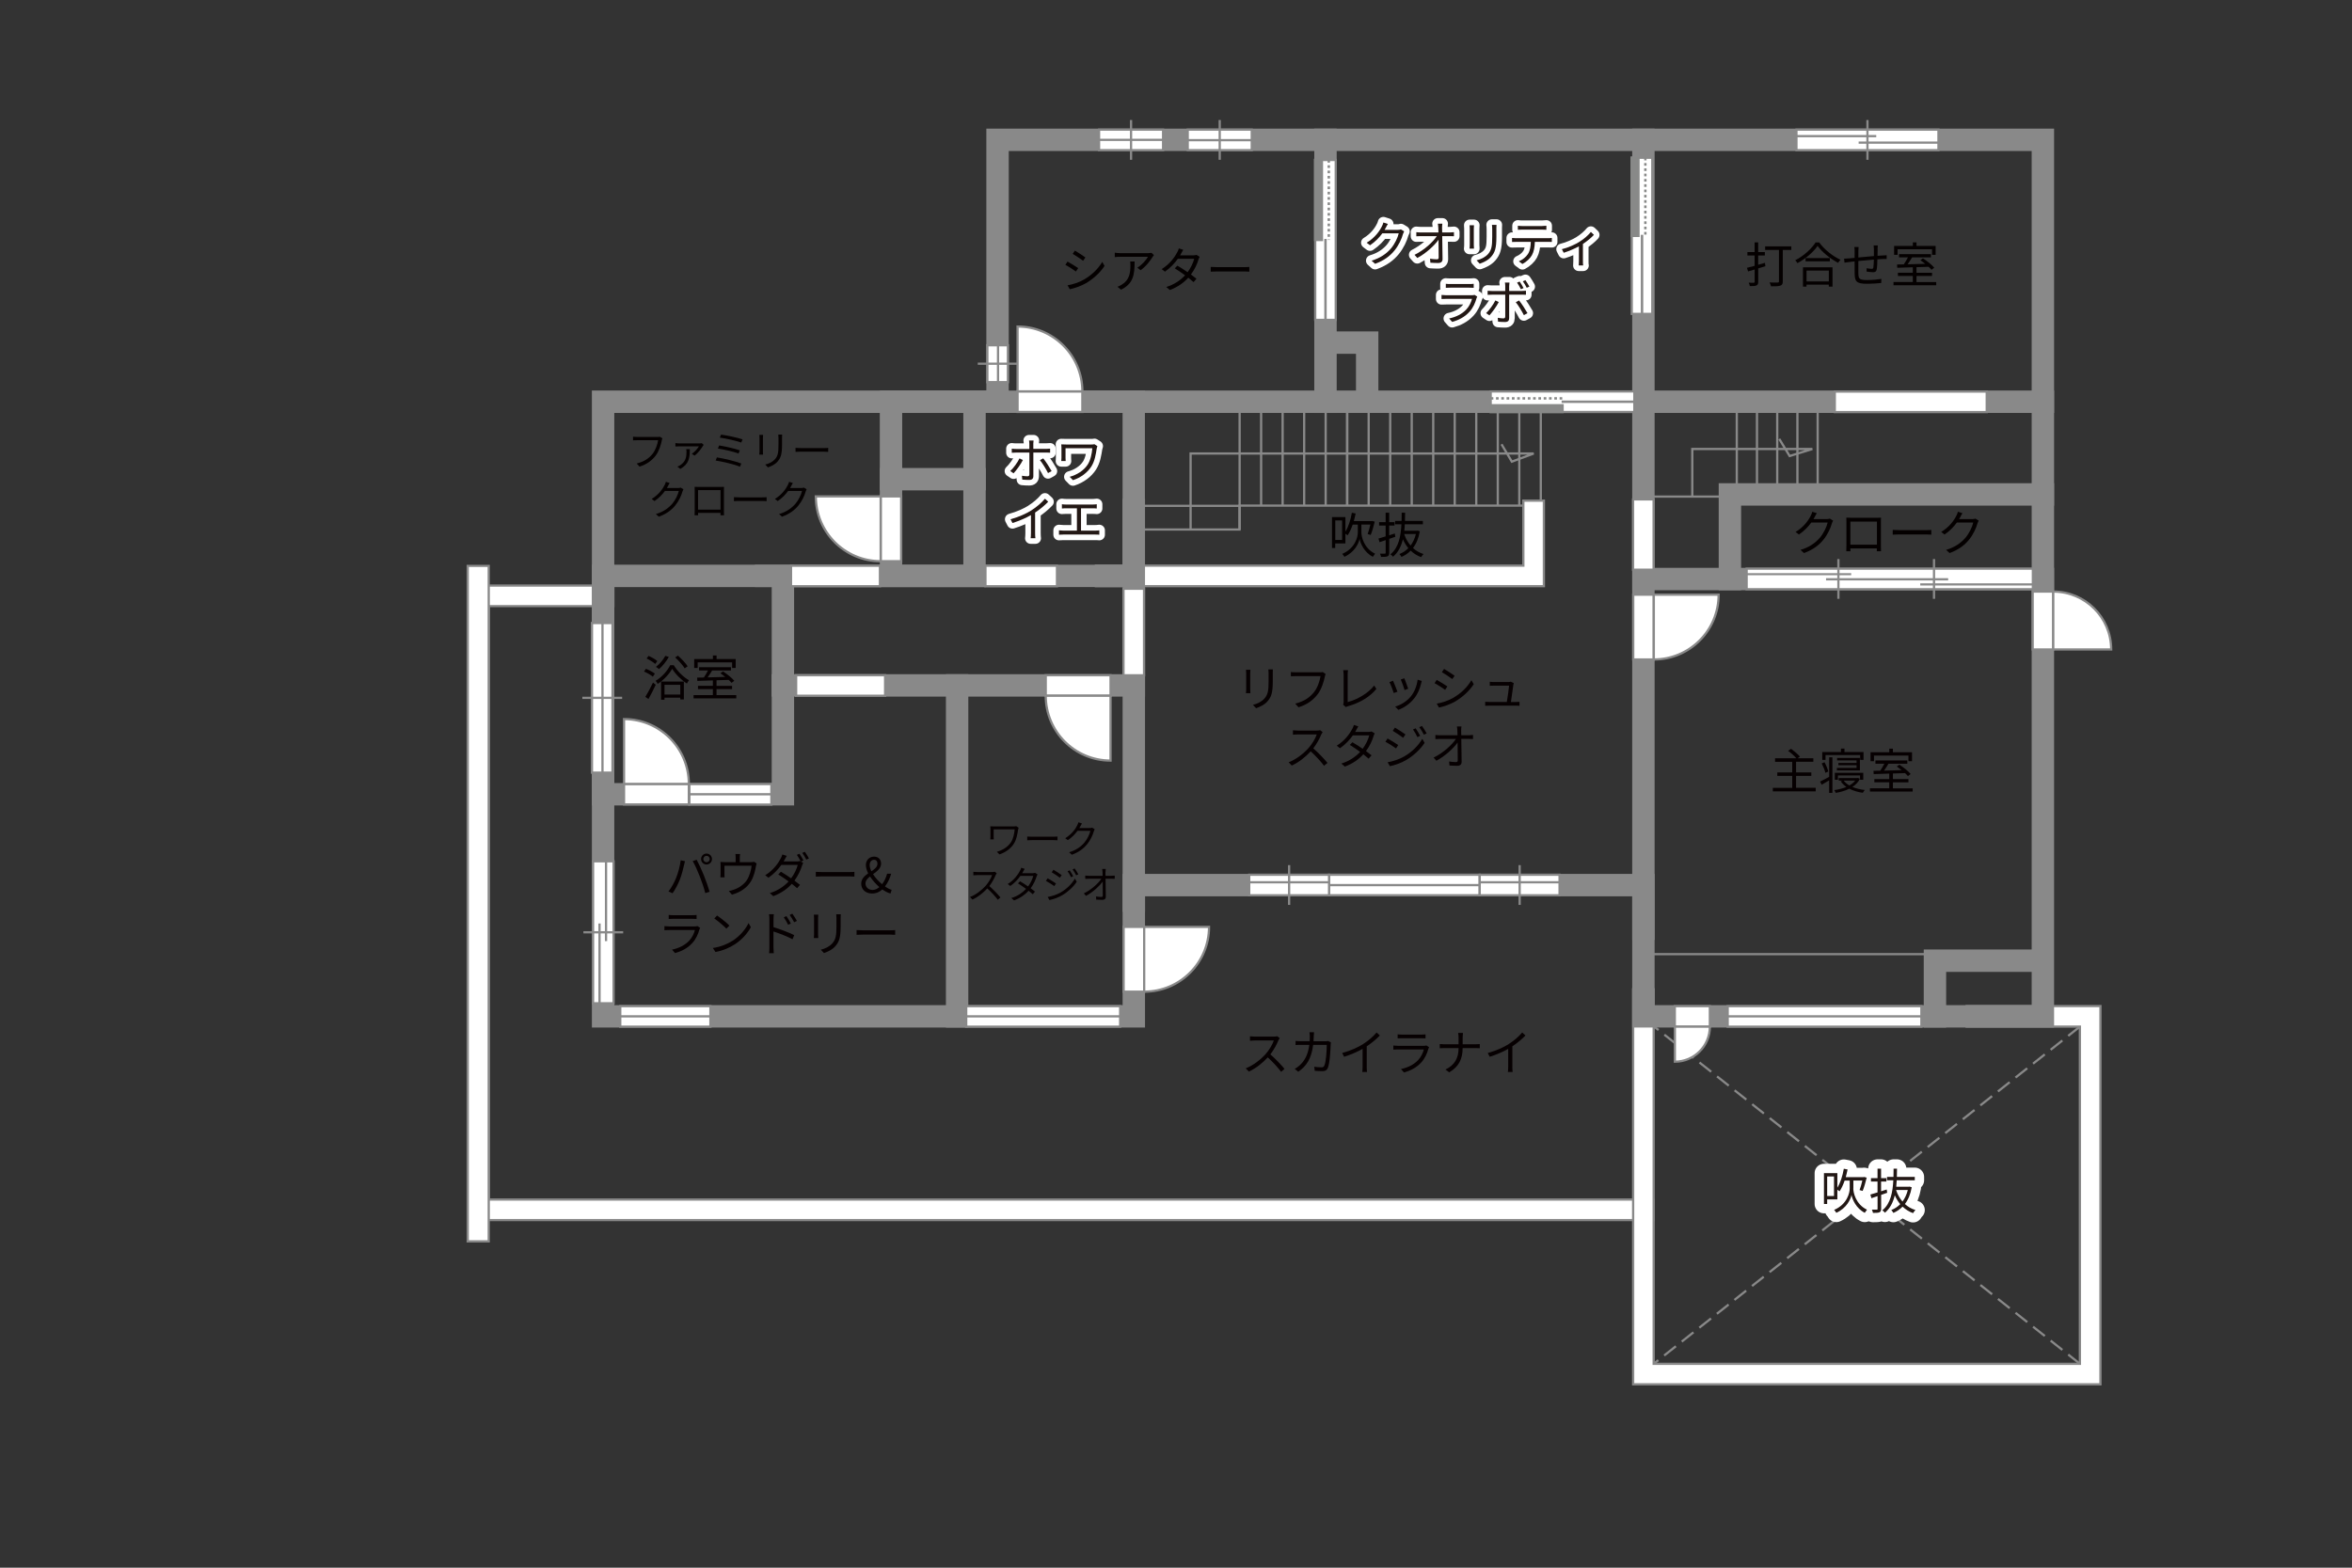 <?xml version="1.0" encoding="UTF-8"?><svg xmlns="http://www.w3.org/2000/svg" viewBox="0 0 630 420"><rect x="0" y="0" width="630" height="420" fill="#333333" stroke="none"/><defs><style>.cls-1,.cls-2,.cls-3,.cls-4,.cls-5,.cls-6,.cls-7,.cls-8,.cls-9,.cls-10,.cls-11,.cls-12,.cls-13{fill:none;}.cls-14{fill:#040000;}.cls-15{fill:#060001;}.cls-16,.cls-17{fill:#fff;}.cls-18{fill:#231815;}.cls-19{fill:#888988;}.cls-2{stroke-dasharray:0 0 4 2;}.cls-2,.cls-17,.cls-5,.cls-7,.cls-8,.cls-9,.cls-10,.cls-12,.cls-13{stroke:#898989;}.cls-2,.cls-17,.cls-7{stroke-width:.6px;}.cls-3{stroke-width:3px;}.cls-3,.cls-4{stroke:#fff;stroke-linejoin:round;}.cls-4{stroke-width:5px;}.cls-5,.cls-6,.cls-11{stroke-width:.65px;}.cls-6,.cls-11{stroke:#888988;}.cls-8{stroke-width:.6px;}.cls-9{stroke-width:.58px;}.cls-10{stroke-width:.55px;}.cls-11{stroke-dasharray:0 0 0 0 .71 0 0 .71;}.cls-12{stroke-width:6px;}.cls-12,.cls-13{stroke-linecap:square;}.cls-13{stroke-width:5.98px;}</style></defs><g id="kan"><line class="cls-7" x1="516.66" y1="255.63" x2="440.2" y2="255.63"/><polyline class="cls-7" points="332.04 153.79 408.04 153.79 408.04 135.46 332.04 135.46 332.04 141.86"/><rect class="cls-7" x="304.2" y="135.52" width="27.83" height="6.34"/><line class="cls-7" x1="332.04" y1="135.46" x2="332.04" y2="107.63"/><line class="cls-7" x1="337.8" y1="135.46" x2="337.8" y2="107.63"/><line class="cls-7" x1="343.56" y1="135.46" x2="343.56" y2="107.63"/><line class="cls-7" x1="349.33" y1="135.46" x2="349.33" y2="107.63"/><line class="cls-7" x1="355.09" y1="135.46" x2="355.09" y2="107.63"/><line class="cls-7" x1="360.85" y1="135.46" x2="360.85" y2="107.63"/><line class="cls-7" x1="360.85" y1="135.46" x2="360.85" y2="107.63"/><line class="cls-7" x1="366.61" y1="135.46" x2="366.61" y2="107.63"/><line class="cls-7" x1="372.38" y1="135.46" x2="372.38" y2="107.63"/><line class="cls-7" x1="378.14" y1="135.46" x2="378.14" y2="107.63"/><line class="cls-7" x1="383.9" y1="135.46" x2="383.9" y2="107.63"/><line class="cls-7" x1="389.66" y1="135.46" x2="389.66" y2="107.63"/><line class="cls-7" x1="395.43" y1="135.46" x2="395.43" y2="107.63"/><line class="cls-7" x1="401.19" y1="135.46" x2="401.19" y2="107.63"/><line class="cls-7" x1="406.95" y1="135.46" x2="406.95" y2="107.63"/><line class="cls-7" x1="412.71" y1="135.46" x2="412.71" y2="107.63"/><polyline class="cls-7" points="318.91 141.87 318.91 121.5 410.81 121.5 404.96 123.68 402.19 119.02"/><line class="cls-7" x1="465.21" y1="131.04" x2="465.21" y2="107.63"/><line class="cls-7" x1="470.62" y1="131.04" x2="470.62" y2="107.63"/><line class="cls-7" x1="476.04" y1="131.04" x2="476.04" y2="107.63"/><line class="cls-7" x1="481.45" y1="131.04" x2="481.45" y2="107.63"/><line class="cls-7" x1="486.87" y1="131.04" x2="486.87" y2="107.63"/><line class="cls-7" x1="462.37" y1="133.04" x2="438.45" y2="133.04"/><polyline class="cls-7" points="453.29 133.04 453.29 120.29 485.45 120.29 479.37 122.17 476.58 117.58"/><line class="cls-2" x1="557.12" y1="275.04" x2="442.95" y2="365.38"/><line class="cls-2" x1="557.12" y1="365.38" x2="443.11" y2="275.06"/></g><g id="_外壁"><polygon class="cls-17" points="125.46 326.87 125.46 156.88 164.29 156.88 164.29 162.38 130.95 162.38 130.95 321.37 440.2 321.37 442.95 321.38 442.95 326.87 125.46 326.87 125.46 326.87"/><polygon class="cls-17" points="437.45 370.87 437.45 267.79 437.45 265.04 442.95 265.04 442.95 365.38 557.12 365.38 557.12 275.04 526.79 275.04 526.79 269.54 562.62 269.54 562.62 370.87 437.45 370.87 437.45 370.87"/><polygon class="cls-17" points="296.29 157.04 293.54 157.04 293.54 151.54 408.04 151.54 408.04 134.13 413.54 134.13 413.54 157.04 296.29 157.04 296.29 157.04"/><polyline class="cls-12" points="173.04 107.63 267.2 107.63 267.2 37.46 547.2 37.46 547.2 272.29 440.2 272.29 440.2 237.13 303.7 237.13 303.7 272.29 161.54 272.29 161.54 107.63 179.29 107.63"/><rect class="cls-12" x="161.54" y="154.29" width="48.17" height="58.5"/><polyline class="cls-13" points="205.21 154.29 303.68 154.29 303.68 107.63 266.87 107.63"/><polyline class="cls-12" points="293.21 107.63 490.04 107.63 547.2 107.63"/><line class="cls-12" x1="440.2" y1="248.79" x2="440.2" y2="37.46"/><line class="cls-12" x1="440.2" y1="155.13" x2="547.2" y2="155.13"/><polyline class="cls-12" points="463.37 155.13 463.37 132.46 547.2 132.46"/><line class="cls-12" x1="355.04" y1="107.63" x2="355.04" y2="37.46"/><polyline class="cls-12" points="355.04 91.79 366.21 91.79 366.21 104.96"/><rect class="cls-12" x="238.66" y="107.63" width="22.37" height="46.67"/><line class="cls-12" x1="261.04" y1="128.38" x2="238.66" y2="128.38"/><line class="cls-12" x1="303.7" y1="241.29" x2="303.7" y2="136.63"/><line class="cls-12" x1="209.7" y1="183.63" x2="303.7" y2="183.63"/><line class="cls-12" x1="256.37" y1="183.63" x2="256.37" y2="272.29"/><polyline class="cls-12" points="518.29 272.29 518.29 257.38 545.66 257.38"/></g><g id="_建距"><g><polygon class="cls-17" points="206.62 212.79 206.62 210.06 184.64 210.06 184.64 215.56 206.62 215.56 206.62 212.79"/><line class="cls-7" x1="184.64" y1="212.79" x2="206.62" y2="212.79"/></g><g><polygon class="cls-17" points="190.29 272.29 190.29 269.56 166.14 269.56 166.14 275.06 190.29 275.06 190.29 272.29"/><line class="cls-7" x1="166.14" y1="272.29" x2="190.29" y2="272.29"/></g><g><polygon class="cls-17" points="300.04 272.29 300.04 269.56 258.81 269.56 258.81 275.06 300.04 275.06 300.04 272.29"/><line class="cls-7" x1="258.81" y1="272.29" x2="300.04" y2="272.29"/></g><g><polygon class="cls-17" points="161.29 166.92 158.56 166.92 158.56 207 164.06 207 164.06 166.92 161.29 166.92"/><line class="cls-7" x1="166.64" y1="186.96" x2="155.98" y2="186.96"/><line class="cls-17" x1="161.38" y1="207" x2="161.38" y2="166.92"/></g><g><polygon class="cls-17" points="267.2 92.5 264.47 92.5 264.47 102.38 269.98 102.38 269.98 92.5 267.2 92.5"/><line class="cls-7" x1="272.55" y1="97.44" x2="261.9" y2="97.44"/><line class="cls-7" x1="267.33" y1="102.38" x2="267.33" y2="92.62"/></g><g><polygon class="cls-17" points="311.54 37.46 311.54 34.73 294.39 34.73 294.39 40.23 311.54 40.23 311.54 37.46"/><line class="cls-7" x1="302.96" y1="42.81" x2="302.96" y2="32.15"/><line class="cls-17" x1="294.39" y1="37.47" x2="311.54" y2="37.47"/></g><g><polygon class="cls-17" points="335.29 37.46 335.29 34.73 318.14 34.73 318.14 40.23 335.29 40.23 335.29 37.46"/><line class="cls-7" x1="326.71" y1="42.81" x2="326.71" y2="32.15"/><line class="cls-17" x1="318.14" y1="37.55" x2="335.29" y2="37.55"/></g><g><polygon class="cls-17" points="161.58 230.75 158.85 230.75 158.85 268.79 164.35 268.79 164.35 230.75 161.58 230.75"/><line class="cls-7" x1="166.92" y1="249.77" x2="156.27" y2="249.77"/><line class="cls-7" x1="162.33" y1="252.13" x2="162.33" y2="230.75"/><line class="cls-7" x1="160.59" y1="268.79" x2="160.59" y2="247.41"/></g><g><polygon class="cls-17" points="519.23 37.46 519.23 34.73 481.19 34.73 481.19 40.23 519.23 40.23 519.23 37.46"/><line class="cls-7" x1="500.21" y1="42.81" x2="500.21" y2="32.15"/><line class="cls-7" x1="497.85" y1="38.21" x2="519.23" y2="38.21"/><line class="cls-7" x1="481.19" y1="36.47" x2="502.57" y2="36.47"/></g><g><polygon class="cls-17" points="355.06 42.86 357.79 42.86 357.79 85.7 352.29 85.7 352.29 42.86 355.06 42.86"/><rect class="cls-19" x="352.29" y="42.86" width="1.78" height="21.42"/><rect class="cls-6" x="352.29" y="42.86" width="1.78" height="21.42"/><line class="cls-11" x1="355.93" y1="42.86" x2="355.93" y2="64.28"/><path class="cls-16" d="M355.04,64.28l.07,21.42-.07-21.42Z"/><line class="cls-5" x1="355.04" y1="64.01" x2="355.04" y2="85.75"/></g><g><polygon class="cls-17" points="399.29 107.6 399.29 104.87 437.77 104.87 437.77 110.37 399.29 110.37 399.29 107.6"/><rect class="cls-19" x="399.29" y="108.59" width="19.24" height="1.78"/><rect class="cls-6" x="399.29" y="108.59" width="19.24" height="1.78"/><line class="cls-11" x1="399.29" y1="106.73" x2="418.53" y2="106.73"/><path class="cls-16" d="M418.53,107.63l19.24-.07-19.24,.07Z"/><line class="cls-5" x1="418.29" y1="107.63" x2="437.82" y2="107.63"/></g><g><polygon class="cls-17" points="439.85 42.26 442.58 42.26 442.58 84.1 437.08 84.1 437.08 42.26 439.85 42.26"/><rect class="cls-19" x="437.08" y="42.26" width="1.78" height="20.92"/><rect class="cls-6" x="437.08" y="42.26" width="1.78" height="20.92"/><line class="cls-11" x1="440.72" y1="42.26" x2="440.72" y2="63.18"/><path class="cls-16" d="M439.83,63.18l.07,20.92-.07-20.92Z"/><line class="cls-5" x1="439.83" y1="62.91" x2="439.83" y2="84.15"/></g><g><polygon class="cls-17" points="289.92 107.63 289.92 110.36 272.56 110.36 272.56 104.85 289.92 104.85 289.92 107.63"/><path class="cls-17" d="M289.92,104.85h-17.36v-17.37c9.59,0,17.36,7.77,17.36,17.37"/></g><g><polygon class="cls-17" points="238.66 150.35 241.39 150.35 241.39 132.99 235.89 132.99 235.89 150.35 238.66 150.35"/><path class="cls-17" d="M235.89,150.35v-17.36h-17.37c0,9.59,7.77,17.36,17.37,17.36"/></g><g><polygon class="cls-17" points="184.51 212.79 184.51 215.52 167.15 215.52 167.15 210.02 184.51 210.02 184.51 212.79"/><path class="cls-17" d="M184.51,210.02h-17.36v-17.37c9.59,0,17.36,7.77,17.36,17.37"/></g><g><polygon class="cls-17" points="280.11 183.63 280.11 180.9 297.47 180.9 297.47 186.4 280.11 186.4 280.11 183.63"/><path class="cls-17" d="M280.11,186.4h17.36v17.37c-9.59,0-17.36-7.77-17.36-17.37"/></g><g><polygon class="cls-17" points="440.2 176.68 437.47 176.68 437.47 159.32 442.98 159.32 442.98 176.68 440.2 176.68"/><path class="cls-17" d="M442.98,176.68v-17.36h17.37c0,9.59-7.77,17.36-17.37,17.36"/></g><g><polygon class="cls-17" points="547.2 158.49 544.47 158.49 544.47 174 549.98 174 549.98 158.49 547.2 158.49"/><path class="cls-17" d="M549.98,158.49v15.51h15.52c0-8.57-6.95-15.51-15.52-15.51"/></g><g><polygon class="cls-17" points="458 272.29 458 269.56 448.61 269.56 448.61 275.06 458 275.06 458 272.29"/><path class="cls-17" d="M458,275.06h-9.38v9.38c5.18,0,9.38-4.2,9.38-9.38"/></g><g><polygon class="cls-17" points="303.7 265.68 300.97 265.68 300.97 248.32 306.48 248.32 306.48 265.68 303.7 265.68"/><path class="cls-17" d="M306.48,265.68v-17.36h17.37c0,9.59-7.77,17.36-17.37,17.36"/></g><polygon class="cls-17" points="263.96 154.29 263.96 151.56 283.12 151.56 283.12 157.06 263.96 157.06 263.96 154.29"/><polygon class="cls-17" points="211.88 154.29 211.88 151.56 235.7 151.56 235.7 157.06 211.88 157.06 211.88 154.29"/><polygon class="cls-17" points="213.25 183.63 213.25 180.9 237.08 180.9 237.08 186.4 213.25 186.4 213.25 183.63"/><polygon class="cls-17" points="491.46 107.63 491.46 104.9 532.16 104.9 532.16 110.4 491.46 110.4 491.46 107.63"/><g><polygon class="cls-17" points="440.2 133.79 442.93 133.79 442.93 152.63 437.43 152.63 437.43 133.79 440.2 133.79"/><line class="cls-1" x1="440.2" y1="152.63" x2="440.2" y2="133.79"/></g><polygon class="cls-17" points="303.7 157.73 306.44 157.73 306.44 180.92 300.93 180.92 300.93 157.73 303.7 157.73"/><g><polygon class="cls-17" points="514.66 272.29 514.66 269.56 462.77 269.56 462.77 275.06 514.66 275.06 514.66 272.29"/><line class="cls-7" x1="462.77" y1="272.29" x2="514.66" y2="272.29"/></g><g><polygon class="cls-17" points="356 237.13 356 239.85 396.35 239.85 396.35 234.35 356 234.35 356 237.13"/><line class="cls-7" x1="396.35" y1="237.13" x2="356" y2="237.13"/></g><g><polygon class="cls-17" points="334.61 237.13 334.61 239.86 356 239.86 356 234.35 334.61 234.35 334.61 237.13"/><line class="cls-7" x1="345.3" y1="231.78" x2="345.3" y2="242.43"/><line class="cls-17" x1="356.16" y1="236.37" x2="334.61" y2="236.37"/></g><g><polygon class="cls-17" points="396.35 237.13 396.35 239.86 417.74 239.86 417.74 234.35 396.35 234.35 396.35 237.13"/><line class="cls-7" x1="407.05" y1="231.78" x2="407.05" y2="242.43"/><line class="cls-17" x1="417.99" y1="236.37" x2="396.35" y2="236.37"/></g><g><polygon class="cls-17" points="467.85 155.13 467.85 157.86 544.52 157.86 544.52 152.35 467.85 152.35 467.85 155.13"/><line class="cls-7" x1="492.43" y1="149.78" x2="492.43" y2="160.43"/><line class="cls-7" x1="518.04" y1="149.78" x2="518.04" y2="160.43"/><line class="cls-10" x1="495.85" y1="153.83" x2="467.85" y2="153.83"/><line class="cls-8" x1="521.83" y1="155.2" x2="489.12" y2="155.2"/><line class="cls-9" x1="545.2" y1="156.57" x2="514.35" y2="156.57"/></g><rect class="cls-17" x="37.61" y="239.27" width="180.96" height="5.63" transform="translate(370.18 114) rotate(90)"/></g><g id="_文字"><g><path class="cls-14" d="M486.07,138.52c-.09,.18-.2,.36-.31,.55h3.52c.35,0,.64-.04,.85-.13l.87,.53c-.1,.18-.23,.48-.3,.69-.35,1.31-1.16,3.07-2.31,4.47-1.18,1.44-2.73,2.64-5.17,3.54l-.94-.85c2.38-.7,4-1.89,5.19-3.26,1.01-1.2,1.81-2.87,2.08-4.06h-4.39c-.79,1.09-1.88,2.25-3.3,3.2l-.9-.68c2.24-1.34,3.52-3.22,4.08-4.39,.13-.22,.33-.69,.4-1.03l1.21,.39c-.22,.34-.46,.78-.57,1.03Z"/><path class="cls-14" d="M495.72,138.72h6.98c.29,0,.75,0,1.14-.03-.03,.33-.03,.69-.03,1.01v6.41c0,.42,.01,1.43,.03,1.57h-1.12c0-.09,.01-.4,.01-.75h-7.1c.01,.34,.01,.65,.03,.75h-1.12c.01-.17,.04-1.13,.04-1.59v-6.4c0-.3,0-.7-.03-1.01,.51,.01,.86,.03,1.16,.03Zm-.08,7.2h7.11v-6.18h-7.11v6.18Z"/><path class="cls-14" d="M508.8,142.03h7.12c.65,0,1.12-.04,1.4-.06v1.27c-.26-.01-.81-.06-1.39-.06h-7.14c-.71,0-1.4,.03-1.81,.06v-1.27c.39,.03,1.08,.06,1.81,.06Z"/><path class="cls-14" d="M525.07,138.52c-.09,.18-.2,.36-.31,.55h3.52c.35,0,.64-.04,.85-.13l.87,.53c-.1,.18-.23,.48-.3,.69-.35,1.31-1.16,3.07-2.31,4.47-1.18,1.44-2.73,2.64-5.17,3.54l-.94-.85c2.38-.7,4-1.89,5.19-3.26,1.01-1.2,1.81-2.87,2.08-4.06h-4.39c-.79,1.09-1.88,2.25-3.3,3.2l-.9-.68c2.24-1.34,3.52-3.22,4.08-4.39,.13-.22,.33-.69,.4-1.03l1.21,.39c-.22,.34-.46,.78-.57,1.03Z"/></g><g><path class="cls-15" d="M174.87,181.29c-.51-.44-1.52-1.03-2.37-1.38l.53-.73c.82,.32,1.86,.87,2.38,1.3l-.55,.81Zm-2.01,5.4c.58-.92,1.42-2.47,2.05-3.82l.73,.58c-.57,1.27-1.31,2.7-1.95,3.83l-.83-.6Zm2.64-8.81c-.48-.46-1.48-1.08-2.3-1.46l.52-.7c.82,.35,1.85,.92,2.34,1.39l-.56,.77Zm4.98,.34c.98,1.62,2.6,3.22,4.08,4.03-.19,.23-.43,.6-.57,.87-1.47-.92-3.07-2.51-3.94-3.94-.78,1.39-2.27,3.03-3.89,4.04-.1-.26-.35-.6-.55-.82,1.64-.96,3.19-2.7,3.91-4.19h.95Zm-1.33-2.22c-.68,1.21-1.69,2.46-2.63,3.26-.18-.17-.57-.46-.82-.6,.98-.73,1.91-1.85,2.51-2.95l.94,.29Zm-2.08,6.6h6.11v4.78h-.96v-.46h-4.23v.55h-.92v-4.88Zm.92,.87v2.6h4.23v-2.6h-4.23Zm5.41-4.42c-.49-.81-1.59-2.04-2.55-2.92l.74-.48c.97,.86,2.09,2.04,2.6,2.85l-.79,.56Z"/><path class="cls-15" d="M197.22,186.23v.87h-11.44v-.87h5.17v-1.62h-3.99v-.86h3.99v-1.46c-1.57,.05-3.03,.09-4.17,.13l-.05-.88c.53-.01,1.14-.01,1.81-.03,.38-.56,.79-1.27,1.1-1.89h-2.39v-.86h8.54v.86h-5.04c-.36,.61-.79,1.29-1.2,1.86,1.46-.04,3.09-.08,4.72-.13-.43-.35-.88-.69-1.3-.98l.69-.48c1.09,.69,2.41,1.74,3.02,2.5l-.73,.55c-.19-.23-.45-.51-.77-.79-1.08,.04-2.18,.08-3.25,.1v1.5h4.16v.86h-4.16v1.62h5.29Zm-10.36-7.27h-.92v-2.39h5.02v-.96h.98v.96h5.12v2.39h-.96v-1.5h-9.23v1.5Z"/></g><g><path class="cls-15" d="M272.71,222.21c-.18,1.21-.4,2.65-1.13,3.81-.83,1.31-2.23,2.35-3.87,2.88l-.69-.7c1.5-.4,2.96-1.29,3.8-2.59,.58-.91,.87-2.22,.97-3.42h-5.63v2.04c0,.15,0,.41,.03,.65h-.93c.03-.25,.04-.46,.04-.65v-2.17c0-.24-.01-.46-.04-.68,.28,.02,.65,.03,1.09,.03h5.24c.22,0,.47-.02,.64-.06l.62,.4c-.04,.1-.11,.38-.13,.48Z"/><path class="cls-15" d="M276.57,224.17h5.59c.51,0,.88-.03,1.1-.05v1c-.2,0-.63-.05-1.09-.05h-5.6c-.56,0-1.1,.02-1.42,.05v-1c.31,.02,.85,.05,1.42,.05Z"/><path class="cls-15" d="M289.35,221.41c-.07,.14-.15,.29-.24,.43h2.77c.28,0,.5-.03,.66-.1l.68,.42c-.08,.14-.18,.38-.23,.54-.28,1.03-.91,2.41-1.82,3.51-.93,1.13-2.14,2.07-4.06,2.78l-.74-.66c1.87-.55,3.14-1.48,4.07-2.56,.8-.94,1.42-2.26,1.63-3.19h-3.45c-.62,.86-1.48,1.77-2.59,2.51l-.7-.53c1.76-1.05,2.77-2.53,3.21-3.45,.1-.17,.25-.54,.32-.81l.95,.31c-.17,.27-.36,.61-.45,.81Z"/><path class="cls-15" d="M266.71,234.4c-.35,.88-.99,2.07-1.71,2.99,1.07,.92,2.32,2.25,2.98,3.05l-.71,.61c-.68-.9-1.77-2.1-2.81-3.03-1.09,1.17-2.47,2.3-3.98,2.98l-.65-.68c1.64-.64,3.15-1.86,4.21-3.03,.69-.79,1.44-1.99,1.69-2.84h-3.98c-.36,0-.92,.04-1.03,.05v-.93c.14,.02,.72,.06,1.03,.06h3.94c.34,0,.6-.03,.77-.08l.52,.4c-.06,.08-.19,.31-.26,.45Z"/><path class="cls-15" d="M274.01,233.57c-.06,.12-.13,.25-.21,.37h2.77c.28,0,.5-.04,.67-.1l.67,.41c-.09,.14-.18,.39-.25,.55-.27,.94-.82,2.13-1.59,3.17,.43,.32,.84,.63,1.16,.9l-.6,.7c-.31-.28-.69-.59-1.11-.93-.91,1.01-2.17,1.95-3.89,2.59l-.74-.63c1.73-.53,3.03-1.47,3.95-2.46-.74-.53-1.51-1.06-2.16-1.47l.55-.56c.67,.39,1.44,.88,2.15,1.38,.66-.89,1.18-1.99,1.39-2.83h-3.45c-.65,.92-1.56,1.92-2.71,2.71l-.68-.53c1.76-1.09,2.8-2.62,3.28-3.55,.1-.18,.27-.54,.33-.81l.93,.3c-.17,.27-.36,.61-.46,.8Z"/><path class="cls-15" d="M282.86,236.69l-.46,.71c-.51-.37-1.61-1.08-2.24-1.4l.46-.69c.6,.33,1.8,1.06,2.24,1.38Zm1.19,2.44c1.69-.97,3.04-2.31,3.87-3.75l.49,.85c-.89,1.37-2.3,2.68-3.93,3.64-1.02,.6-2.43,1.07-3.38,1.27l-.47-.83c1.11-.19,2.39-.6,3.42-1.18Zm.33-4.68l-.48,.7c-.49-.38-1.6-1.11-2.19-1.46l.46-.68c.6,.34,1.78,1.12,2.21,1.44Zm3.09,.3l-.58,.27c-.26-.53-.59-1.14-.93-1.61l.56-.23c.26,.37,.71,1.1,.95,1.58Zm1.37-.51l-.58,.26c-.28-.54-.62-1.12-.97-1.58l.57-.25c.28,.36,.72,1.09,.98,1.56Z"/><path class="cls-15" d="M296.1,233.65c0,.24,.01,.58,.02,.99h1.6c.27,0,.66-.04,.87-.06v.86c-.24-.01-.59-.02-.84-.02h-1.62c.03,1.53,.06,3.56,.07,4.84,0,.53-.32,.82-.93,.82-.53,0-1.13-.02-1.63-.06l-.07-.84c.49,.08,1.06,.12,1.44,.12,.3,0,.38-.13,.38-.41,0-.82-.01-2.34-.03-3.71-.85,1.2-2.63,2.86-4.46,3.83l-.59-.66c2.07-1.01,3.89-2.71,4.7-3.93h-3.36c-.35,0-.64,0-.96,.03v-.87c.3,.03,.62,.06,.94,.06h3.72c0-.41-.02-.75-.03-.99-.03-.39-.05-.64-.09-.86h.95c-.04,.29-.06,.57-.06,.86Z"/></g><g><path class="cls-15" d="M182.32,230.47l1.16,.25c-.08,.29-.18,.66-.23,.94-.18,.82-.64,2.74-1.18,4.07-.48,1.2-1.18,2.54-1.91,3.58l-1.1-.47c.82-1.08,1.55-2.44,2-3.54,.56-1.34,1.1-3.32,1.27-4.82Zm3.24,.22l1.05-.35c.52,.94,1.35,2.73,1.9,4.11,.53,1.29,1.22,3.28,1.56,4.45l-1.16,.38c-.32-1.33-.92-3.08-1.47-4.47-.52-1.34-1.31-3.15-1.89-4.11Zm3.69-2.01c.79,0,1.46,.66,1.46,1.47s-.66,1.46-1.46,1.46-1.46-.65-1.46-1.46,.65-1.47,1.46-1.47Zm0,2.33c.47,0,.86-.39,.86-.86s-.39-.87-.86-.87-.86,.39-.86,.87,.38,.86,.86,.86Z"/><path class="cls-15" d="M198.16,229.77v1.21h2.91c.48,0,.73-.04,.9-.1l.7,.44c-.06,.2-.14,.53-.19,.78-.17,1.04-.55,2.67-1.27,3.91-.98,1.7-2.77,3.03-5.15,3.68l-.84-.98c.44-.06,.94-.21,1.35-.36,1.3-.42,2.73-1.39,3.52-2.61,.7-1.11,1.12-2.68,1.23-3.8h-7.27v2.33c0,.23,.01,.57,.05,.78h-1.13c.03-.23,.04-.58,.04-.83v-2.29c0-.27,0-.71-.04-1,.38,.04,.75,.05,1.21,.05h2.87v-1.21c0-.27-.01-.57-.06-.97h1.25c-.06,.4-.08,.7-.08,.97Z"/><path class="cls-15" d="M215.22,230.51l-.69,.31,.61,.36c-.1,.18-.23,.48-.3,.69-.35,1.2-1.07,2.73-2.04,4.06,.56,.4,1.07,.79,1.48,1.13l-.77,.9c-.39-.35-.87-.75-1.42-1.17-1.16,1.29-2.76,2.47-4.95,3.3l-.94-.82c2.2-.66,3.87-1.86,5.03-3.12-.92-.68-1.92-1.35-2.76-1.87l.7-.73c.86,.49,1.83,1.13,2.74,1.77,.85-1.14,1.51-2.54,1.77-3.6h-4.39c-.83,1.16-1.99,2.43-3.45,3.43l-.87-.66c2.24-1.39,3.58-3.35,4.17-4.54,.13-.23,.34-.69,.42-1.03l1.18,.38c-.22,.34-.46,.78-.58,1.03-.08,.14-.17,.3-.26,.46h3.51c.35,0,.65-.04,.86-.12l.22,.13c-.26-.52-.69-1.29-1.04-1.77l.69-.3c.33,.47,.79,1.25,1.07,1.78Zm1.46-.53l-.7,.31c-.29-.57-.72-1.3-1.08-1.79l.69-.29c.34,.47,.84,1.29,1.09,1.77Z"/><path class="cls-15" d="M220.34,233.64h7.12c.65,0,1.12-.04,1.4-.06v1.27c-.26-.01-.81-.06-1.39-.06h-7.14c-.72,0-1.4,.03-1.81,.06v-1.27c.39,.03,1.08,.06,1.81,.06Z"/><path class="cls-15" d="M230.68,236.74c0-1.29,.9-2.08,1.87-2.76-.39-.77-.62-1.53-.62-2.22,0-1.27,.88-2.26,2.2-2.26,1.18,0,1.87,.78,1.87,1.88,0,1.25-1.08,2.05-2.15,2.82,.62,.99,1.51,1.95,2.42,2.69,.6-.78,1.05-1.73,1.35-2.82h1.09c-.36,1.26-.9,2.42-1.66,3.41,.64,.46,1.25,.77,1.78,.91l-.31,.99c-.68-.18-1.42-.55-2.18-1.09-.73,.66-1.62,1.09-2.76,1.09-1.73,0-2.9-1.1-2.9-2.64Zm3.04,1.69c.65,0,1.27-.3,1.82-.77-.94-.82-1.83-1.82-2.51-2.85-.68,.55-1.2,1.12-1.2,1.86,0,1.05,.82,1.75,1.89,1.75Zm-.31-5c.87-.58,1.62-1.17,1.62-2.02,0-.56-.26-1.07-.9-1.07-.73,0-1.18,.6-1.18,1.39,0,.52,.17,1.11,.46,1.69Z"/><path class="cls-15" d="M187.37,248.93c-.35,1.29-.94,2.64-1.9,3.69-1.36,1.49-2.99,2.26-4.65,2.72l-.81-.92c1.85-.38,3.47-1.21,4.58-2.38,.79-.83,1.31-1.94,1.55-2.87h-6.9c-.31,0-.81,.01-1.27,.04v-1.09c.48,.05,.92,.08,1.27,.08h6.85c.3,0,.57-.03,.71-.1l.74,.47c-.06,.12-.14,.29-.17,.38Zm-7.07-3.74h5.11c.42,0,.87-.01,1.18-.07v1.08c-.31-.03-.75-.04-1.2-.04h-5.1c-.4,0-.82,.01-1.17,.04v-1.08c.34,.05,.75,.07,1.17,.07Z"/><path class="cls-15" d="M196.16,252.09c2-1.26,3.59-3.19,4.34-4.78l.62,1.1c-.88,1.62-2.41,3.39-4.37,4.63-1.3,.82-2.94,1.61-5.11,2.01l-.69-1.07c2.27-.34,3.97-1.13,5.2-1.9Zm-.77-4.12l-.82,.82c-.65-.68-2.27-2.07-3.24-2.72l.74-.79c.92,.61,2.59,1.96,3.31,2.69Z"/><path class="cls-15" d="M206.09,246.27c0-.36-.03-.95-.1-1.35h1.29c-.05,.4-.09,.96-.09,1.35v2.12c1.72,.53,4.17,1.46,5.55,2.14l-.46,1.11c-1.4-.77-3.65-1.62-5.1-2.08v4.28c0,.42,.04,1.12,.08,1.53h-1.25c.05-.42,.08-1.05,.08-1.53v-7.57Zm5.75,1.14l-.74,.34c-.32-.68-.73-1.39-1.16-1.98l.71-.33c.33,.48,.88,1.35,1.18,1.96Zm1.61-.69l-.73,.36c-.35-.69-.77-1.38-1.21-1.95l.72-.34c.34,.46,.91,1.33,1.22,1.92Z"/><path class="cls-15" d="M219.13,245.98v4.34c0,.33,.03,.75,.05,.99h-1.2c.03-.2,.07-.61,.07-1v-4.33c0-.23-.03-.69-.05-.94h1.18c-.03,.25-.05,.62-.05,.94Zm6.04,.09v2.11c0,3.12-.43,4.15-1.37,5.26-.84,1.01-2.15,1.57-3.09,1.9l-.85-.9c1.2-.3,2.3-.82,3.11-1.73,.92-1.08,1.08-2.13,1.08-4.59v-2.05c0-.44-.03-.81-.06-1.13h1.22c-.03,.33-.04,.69-.04,1.13Z"/><path class="cls-15" d="M231.26,249.24h7.12c.65,0,1.12-.04,1.4-.06v1.27c-.26-.01-.81-.06-1.39-.06h-7.14c-.72,0-1.4,.03-1.81,.06v-1.27c.39,.03,1.08,.06,1.81,.06Z"/></g><g><path class="cls-15" d="M334.88,180.38v4.34c0,.33,.03,.75,.05,.99h-1.2c.03-.2,.07-.61,.07-1v-4.33c0-.23-.03-.69-.05-.94h1.18c-.03,.25-.05,.62-.05,.94Zm6.04,.09v2.11c0,3.12-.43,4.15-1.37,5.26-.84,1.01-2.15,1.57-3.09,1.9l-.85-.9c1.2-.3,2.3-.82,3.11-1.73,.92-1.08,1.08-2.13,1.08-4.59v-2.05c0-.44-.03-.81-.07-1.13h1.22c-.03,.33-.04,.69-.04,1.13Z"/><path class="cls-15" d="M354.88,181.21c-.27,1.37-.91,3.46-1.94,4.8-1.18,1.52-2.73,2.73-5.12,3.48l-.88-.98c2.52-.64,3.98-1.74,5.07-3.13,.92-1.18,1.52-2.99,1.7-4.24h-6.64c-.52,0-.96,.03-1.3,.04v-1.14c.36,.04,.87,.08,1.3,.08h6.53c.19,0,.44,0,.69-.07l.79,.51c-.09,.18-.14,.4-.19,.65Z"/><path class="cls-15" d="M359.9,188.16v-7.44c0-.34-.07-.92-.12-1.18h1.29c-.05,.32-.09,.81-.09,1.18v7.37c2.48-.62,5.5-2.34,7.11-4.43l.58,.91c-1.69,2.09-4.37,3.71-7.61,4.64-.14,.04-.34,.1-.55,.23l-.75-.65c.09-.21,.13-.38,.13-.64Z"/><path class="cls-15" d="M374.32,185.31l-.99,.36c-.19-.68-.9-2.47-1.16-2.92l.96-.38c.26,.56,.94,2.26,1.18,2.94Zm6.34-2.21c-.35,1.43-.91,2.82-1.85,3.99-1.2,1.53-2.78,2.54-4.24,3.09l-.86-.87c1.51-.44,3.16-1.43,4.22-2.77,.92-1.13,1.6-2.78,1.79-4.45l1.12,.35c-.09,.27-.14,.48-.19,.65Zm-3.48,1.43l-.96,.34c-.14-.58-.74-2.24-1.01-2.82l.95-.33c.22,.52,.86,2.24,1.03,2.81Z"/><path class="cls-15" d="M387.69,183.9l-.6,.91c-.64-.47-2.05-1.38-2.83-1.78l.57-.88c.77,.42,2.29,1.34,2.86,1.75Zm1.51,3.09c2.16-1.24,3.87-2.92,4.93-4.76l.62,1.07c-1.12,1.75-2.93,3.43-4.99,4.65-1.31,.75-3.11,1.37-4.32,1.61l-.6-1.05c1.43-.25,3.04-.77,4.36-1.52Zm.42-5.94l-.61,.88c-.62-.47-2.03-1.4-2.79-1.85l.58-.87c.77,.43,2.26,1.42,2.82,1.83Z"/><path class="cls-15" d="M405.37,183.42c-.1,.88-.48,3.46-.66,4.65h1.27c.29,0,.75-.01,1.03-.04v1.05c-.23-.01-.71-.03-.99-.03h-7.12c-.4,0-.7,.01-1.08,.04v-1.08c.31,.03,.69,.05,1.08,.05h4.71c.2-1.09,.57-3.63,.61-4.37h-4.13c-.38,0-.71,.03-1.04,.04v-1.09c.31,.04,.7,.08,1.03,.08h3.95c.21,0,.53-.04,.65-.09l.79,.38c-.04,.13-.08,.3-.09,.4Z"/><path class="cls-15" d="M353.95,196.68c-.44,1.12-1.26,2.64-2.18,3.81,1.37,1.17,2.95,2.86,3.8,3.89l-.91,.78c-.87-1.14-2.25-2.68-3.58-3.86-1.39,1.5-3.15,2.92-5.07,3.8l-.83-.87c2.09-.82,4.02-2.37,5.36-3.86,.88-1,1.83-2.54,2.16-3.61h-5.07c-.46,0-1.17,.05-1.31,.07v-1.18c.18,.03,.92,.08,1.31,.08h5.02c.43,0,.77-.04,.97-.1l.66,.51c-.08,.1-.25,.39-.33,.57Z"/><path class="cls-15" d="M363.26,195.62c-.08,.16-.17,.31-.27,.47h3.52c.35,0,.64-.05,.86-.13l.86,.52c-.12,.18-.23,.49-.31,.7-.34,1.2-1.04,2.72-2.03,4.04,.55,.4,1.07,.81,1.48,1.14l-.77,.9c-.39-.35-.88-.75-1.42-1.18-1.16,1.29-2.76,2.48-4.95,3.3l-.94-.81c2.2-.68,3.86-1.87,5.03-3.13-.94-.68-1.92-1.35-2.76-1.87l.7-.71c.86,.49,1.83,1.12,2.74,1.75,.84-1.13,1.51-2.54,1.77-3.6h-4.39c-.83,1.17-1.99,2.44-3.45,3.45l-.87-.68c2.24-1.39,3.56-3.34,4.17-4.52,.13-.23,.34-.69,.42-1.03l1.18,.38c-.22,.34-.46,.78-.58,1.01Z"/><path class="cls-15" d="M374.52,199.6l-.58,.91c-.65-.47-2.05-1.38-2.85-1.78l.58-.88c.77,.42,2.29,1.35,2.85,1.76Zm1.52,3.11c2.16-1.23,3.88-2.94,4.93-4.77l.62,1.08c-1.13,1.74-2.92,3.42-5,4.64-1.3,.77-3.09,1.37-4.3,1.61l-.6-1.05c1.42-.25,3.04-.77,4.35-1.51Zm.42-5.95l-.61,.9c-.62-.48-2.04-1.42-2.79-1.86l.58-.87c.77,.43,2.26,1.43,2.82,1.83Zm3.94,.38l-.74,.34c-.33-.68-.75-1.46-1.18-2.05l.71-.3c.33,.47,.91,1.4,1.21,2.01Zm1.74-.65l-.74,.34c-.35-.69-.79-1.43-1.24-2.02l.73-.31c.35,.46,.92,1.39,1.25,1.99Z"/><path class="cls-15" d="M391.38,195.72c0,.3,.01,.74,.03,1.26h2.04c.34,0,.85-.05,1.11-.08v1.09c-.3-.01-.75-.03-1.07-.03h-2.07c.04,1.95,.08,4.54,.09,6.16,0,.68-.4,1.04-1.18,1.04-.68,0-1.44-.03-2.08-.08l-.09-1.07c.62,.1,1.35,.16,1.83,.16,.38,0,.48-.17,.48-.52,0-1.04-.01-2.98-.04-4.72-1.08,1.53-3.35,3.64-5.68,4.88l-.75-.84c2.64-1.29,4.95-3.45,5.98-5h-4.28c-.44,0-.82,.01-1.22,.04v-1.11c.38,.04,.79,.08,1.2,.08h4.73c-.01-.52-.03-.96-.04-1.26-.04-.49-.06-.82-.12-1.09h1.21c-.05,.36-.08,.73-.08,1.09Z"/></g><g><path class="cls-15" d="M342.45,278.67c-.44,1.12-1.26,2.64-2.18,3.81,1.37,1.17,2.95,2.86,3.8,3.89l-.91,.78c-.87-1.14-2.25-2.68-3.58-3.86-1.39,1.5-3.15,2.92-5.07,3.8l-.83-.87c2.09-.82,4.02-2.37,5.36-3.86,.88-1,1.83-2.54,2.16-3.61h-5.07c-.46,0-1.17,.05-1.31,.07v-1.18c.18,.03,.92,.08,1.31,.08h5.02c.43,0,.77-.04,.97-.1l.66,.51c-.08,.1-.25,.39-.33,.57Z"/><path class="cls-15" d="M351.9,277.63c-.01,.47-.04,.91-.06,1.34h3.09c.35,0,.61-.03,.83-.07l.73,.36c-.04,.22-.06,.47-.06,.64-.05,1.25-.21,5.03-.79,6.28-.26,.55-.68,.79-1.39,.79-.66,0-1.42-.05-2.09-.09l-.13-1.08c.7,.09,1.39,.14,1.94,.14,.38,0,.61-.1,.75-.43,.49-.99,.66-4.19,.66-5.58h-3.64c-.47,3.73-1.82,5.71-3.99,7.2l-.95-.77c.42-.22,.95-.58,1.34-.96,1.29-1.17,2.22-2.79,2.57-5.47h-2.18c-.51,0-1.04,0-1.5,.05v-1.11c.46,.05,.99,.08,1.48,.08h2.29c.03-.42,.05-.86,.05-1.33,0-.29-.04-.77-.09-1.08h1.22c-.04,.3-.07,.75-.08,1.07Z"/><path class="cls-15" d="M365.18,279.67c1.35-.85,2.65-1.98,3.55-3.06l.87,.81c-.99,1.03-2.18,2.01-3.51,2.9v5.49c0,.49,.03,1.13,.08,1.39h-1.27c.04-.25,.08-.9,.08-1.39v-4.81c-1.37,.78-3.15,1.56-4.95,2.12l-.52-1.01c2.25-.61,4.24-1.52,5.68-2.43Z"/><path class="cls-15" d="M382.62,280.92c-.35,1.29-.94,2.64-1.9,3.69-1.37,1.49-2.99,2.26-4.65,2.72l-.81-.92c1.85-.38,3.47-1.21,4.58-2.38,.79-.83,1.31-1.94,1.55-2.87h-6.9c-.31,0-.81,.01-1.27,.04v-1.09c.48,.05,.92,.08,1.27,.08h6.85c.3,0,.57-.03,.71-.1l.74,.47c-.07,.12-.14,.29-.17,.38Zm-7.07-3.74h5.11c.42,0,.87-.01,1.18-.07v1.08c-.31-.03-.75-.04-1.2-.04h-5.1c-.4,0-.82,.01-1.17,.04v-1.08c.34,.05,.75,.07,1.17,.07Z"/><path class="cls-15" d="M390.57,276.73h1.29c-.04,.26-.08,.91-.08,1.3v1.74h3.46c.43,0,.92-.03,1.13-.05v1.11c-.21-.03-.74-.04-1.14-.04h-3.45c-.01,2.86-.97,4.97-3.6,6.5l-1.01-.75c2.46-1.16,3.52-3.08,3.52-5.75h-3.81c-.48,0-.96,.01-1.23,.04v-1.12c.27,.03,.75,.06,1.21,.06h3.83v-1.75c0-.39-.05-1.03-.12-1.29Z"/><path class="cls-15" d="M404.18,279.67c1.35-.85,2.65-1.98,3.55-3.06l.87,.81c-.99,1.03-2.18,2.01-3.51,2.9v5.49c0,.49,.03,1.13,.08,1.39h-1.27c.04-.25,.08-.9,.08-1.39v-4.81c-1.37,.78-3.15,1.56-4.95,2.12l-.52-1.01c2.25-.61,4.24-1.52,5.68-2.43Z"/></g><g><path class="cls-15" d="M486.35,211.07v.95h-11.49v-.95h5.2v-3.2h-4v-.92h4v-2.85h-4.6v-.95h5.71c-.51-.6-1.43-1.42-2.21-1.99l.78-.55c.83,.6,1.87,1.48,2.38,2.09l-.61,.44h4.2v.95h-4.62v2.85h4.08v.92h-4.08v3.2h5.27Z"/><path class="cls-15" d="M489.95,202.9h.87v9.52h-.87v-3.35c-.69,.4-1.39,.81-2,1.17l-.43-.85c.62-.29,1.52-.78,2.43-1.26v-5.23Zm-1.01,4.16c-.14-.68-.57-1.74-.98-2.52l.75-.33c.43,.79,.85,1.81,1.01,2.48l-.79,.36Zm.03-3.47h-.87v-2.11h5.01v-.92h.95v.92h5.1v2.11h-.9v-1.3h-9.28v1.3Zm9.21,5.07c-.44,.9-1.14,1.61-2,2.17,.96,.4,2.11,.69,3.32,.82-.2,.2-.43,.55-.52,.75-1.35-.18-2.59-.56-3.63-1.1-1.09,.55-2.35,.91-3.63,1.12-.08-.21-.26-.55-.4-.74,1.13-.16,2.26-.43,3.25-.85-.62-.43-1.14-.94-1.52-1.52l.52-.18h-1.05v-.68h4.98l.16-.04,.53,.25Zm.05,.25v-1.16h-5.93v1.16h-.83v-1.86h7.62v1.86h-.86Zm-.94-3.17v-.73h-4.86v-.6h4.86v-.69h-5.2v-.65h6.1v3.33h-6.16v-.66h5.26Zm-3.46,3.39c.38,.49,.9,.94,1.53,1.3,.64-.35,1.17-.78,1.57-1.3h-3.11Z"/><path class="cls-15" d="M512.32,211.2v.87h-11.44v-.87h5.17v-1.62h-3.99v-.86h3.99v-1.46c-1.57,.05-3.03,.09-4.17,.13l-.05-.88c.53-.01,1.14-.01,1.81-.03,.38-.56,.79-1.27,1.1-1.88h-2.39v-.86h8.54v.86h-5.04c-.36,.61-.79,1.29-1.2,1.86,1.46-.04,3.09-.08,4.72-.13-.43-.35-.88-.69-1.3-.98l.69-.48c1.09,.69,2.41,1.74,3.02,2.5l-.73,.55c-.2-.23-.46-.51-.77-.79-1.08,.04-2.18,.08-3.25,.1v1.5h4.16v.86h-4.16v1.62h5.29Zm-10.36-7.27h-.92v-2.39h5.02v-.96h.97v.96h5.12v2.39h-.96v-1.5h-9.23v1.5Z"/></g><g><path class="cls-14" d="M177.27,118c-.23,1.16-.77,2.93-1.64,4.06-1,1.29-2.31,2.31-4.33,2.95l-.75-.83c2.13-.54,3.37-1.47,4.29-2.65,.78-1,1.29-2.53,1.44-3.59h-5.62c-.44,0-.81,.02-1.1,.03v-.97c.31,.03,.74,.07,1.1,.07h5.52c.17,0,.37,0,.58-.06l.67,.43c-.08,.15-.12,.34-.17,.55Z"/><path class="cls-14" d="M188.26,119.5c-.32,.52-1.24,1.89-2.23,2.57l-.72-.5c.78-.47,1.57-1.44,1.89-1.98-.62,0-4.83-.01-5.26-.01-.33,0-.69,.02-1.03,.04v-.91c.31,.04,.7,.08,1.03,.08h5.43c.17,0,.46-.02,.61-.06l.5,.46c-.07,.08-.17,.21-.22,.3Zm-6.04,6.13l-.78-.62c.24-.09,.51-.2,.76-.37,1.49-1,1.69-2.21,1.69-3.65,0-.21-.03-.43-.07-.65h.96c-.02,2.34-.24,4-2.56,5.29Z"/><path class="cls-14" d="M198.57,124.19l-.37,.85c-1.46-.64-4.73-1.38-6.51-1.66l.34-.84c1.85,.29,5.04,1.04,6.55,1.65Zm-.4-3.53l-.35,.85c-1.28-.51-3.96-1.11-5.52-1.34l.33-.83c1.51,.25,4.17,.81,5.54,1.32Zm.73-2.95l-.35,.85c-1.34-.48-4.22-1.11-5.74-1.31l.32-.81c1.43,.18,4.39,.79,5.78,1.28Z"/><path class="cls-14" d="M204.35,117.29v3.67c0,.27,.02,.64,.04,.84h-1.01c.02-.17,.06-.52,.06-.85v-3.66c0-.2-.02-.58-.04-.79h1c-.02,.21-.04,.53-.04,.79Zm5.12,.08v1.78c0,2.64-.36,3.51-1.16,4.46-.71,.86-1.81,1.33-2.62,1.61l-.71-.76c1.01-.25,1.95-.69,2.63-1.46,.78-.91,.91-1.8,.91-3.88v-1.74c0-.37-.02-.68-.05-.96h1.03c-.02,.27-.03,.58-.03,.96Z"/><path class="cls-14" d="M214.62,120.05h6.03c.55,0,.95-.03,1.19-.06v1.08c-.22-.01-.68-.06-1.18-.06h-6.04c-.61,0-1.19,.02-1.53,.06v-1.08c.33,.02,.91,.06,1.53,.06Z"/><path class="cls-14" d="M178.89,130.28c-.08,.15-.17,.31-.26,.46h2.98c.3,0,.54-.03,.71-.11l.74,.45c-.09,.15-.2,.41-.25,.58-.3,1.11-.98,2.6-1.96,3.78-1,1.22-2.31,2.23-4.38,2.99l-.79-.71c2.01-.59,3.39-1.6,4.39-2.76,.86-1.01,1.53-2.43,1.76-3.43h-3.72c-.67,.92-1.59,1.9-2.79,2.71l-.76-.57c1.89-1.13,2.98-2.73,3.46-3.72,.11-.19,.27-.58,.34-.87l1.02,.33c-.19,.29-.39,.66-.48,.87Z"/><path class="cls-14" d="M187.05,130.45h5.91c.24,0,.64,0,.97-.02-.02,.27-.02,.58-.02,.86v5.42c0,.35,.01,1.21,.02,1.33h-.95c0-.08,.01-.34,.01-.64h-6.01c.01,.29,.01,.55,.02,.64h-.95c.01-.14,.03-.96,.03-1.34v-5.41c0-.25,0-.59-.02-.86,.43,.01,.73,.02,.98,.02Zm-.07,6.09h6.02v-5.23h-6.02v5.23Z"/><path class="cls-14" d="M198.12,133.25h6.03c.55,0,.95-.03,1.19-.06v1.08c-.22-.01-.68-.06-1.18-.06h-6.04c-.61,0-1.19,.02-1.53,.06v-1.08c.33,.02,.91,.06,1.53,.06Z"/><path class="cls-14" d="M211.89,130.28c-.08,.15-.17,.31-.26,.46h2.98c.3,0,.54-.03,.71-.11l.74,.45c-.09,.15-.2,.41-.25,.58-.3,1.11-.98,2.6-1.96,3.78-1,1.22-2.31,2.23-4.38,2.99l-.79-.71c2.01-.59,3.39-1.6,4.39-2.76,.86-1.01,1.53-2.43,1.76-3.43h-3.72c-.67,.92-1.59,1.9-2.79,2.71l-.76-.57c1.89-1.13,2.98-2.73,3.46-3.72,.11-.19,.27-.58,.34-.87l1.02,.33c-.19,.29-.39,.66-.48,.87Z"/></g><g><path class="cls-14" d="M364.66,142.63c-.01,1.05,.6,4.24,3.67,5.71-.17,.21-.46,.61-.6,.83-2.37-1.2-3.35-3.68-3.56-4.8-.2,1.16-1.29,3.56-4.06,4.8-.12-.19-.39-.6-.58-.78,3.52-1.51,4.19-4.65,4.17-5.76v-2.09h-1.37c-.38,1.1-.83,2.09-1.35,2.86-.13-.1-.38-.27-.6-.4v2.59h-2.73v1.22h-.86v-8.27h3.59v3.9c.82-1.31,1.4-3.16,1.73-5.07l1.01,.19c-.14,.7-.31,1.39-.49,2.05h4.75l.17-.04,.69,.18c-.31,1.24-.71,2.68-1.09,3.56l-.82-.23c.25-.65,.53-1.62,.74-2.55h-2.41v2.09Zm-5.17-3.2h-1.83v5.24h1.83v-5.24Z"/><path class="cls-14" d="M373.76,143.8c-.55,.19-1.09,.39-1.64,.57v3.71c0,.53-.13,.81-.46,.96-.35,.14-.87,.17-1.73,.16-.04-.23-.17-.64-.29-.87,.59,.01,1.12,.01,1.29,0,.17,0,.23-.05,.23-.25v-3.38l-1.64,.56-.29-.98c.53-.14,1.2-.35,1.92-.57v-2.91h-1.75v-.91h1.75v-2.54h.95v2.54h1.43v.91h-1.43v2.61l1.51-.48,.13,.87Zm6.55-1.46c-.33,1.89-.96,3.35-1.83,4.48,.79,.73,1.74,1.29,2.83,1.61-.22,.19-.49,.57-.64,.83-1.08-.38-2.01-.98-2.81-1.74-.71,.74-1.55,1.29-2.46,1.68-.12-.22-.38-.58-.56-.77,.88-.34,1.7-.86,2.39-1.57-.58-.7-1.07-1.51-1.46-2.38-.44,1.85-1.24,3.51-2.64,4.67-.14-.21-.46-.49-.7-.64,2.24-1.77,2.79-4.94,2.95-8.05h-1.69v-.9h1.73c.01-.75,.03-1.5,.03-2.21h.92c0,.71-.01,1.46-.04,2.21h4.8v.9h-4.84c-.03,.57-.06,1.16-.13,1.73h3.38l.17-.04,.58,.18Zm-4.19,.73c.38,1.16,.95,2.21,1.72,3.09,.62-.85,1.12-1.87,1.42-3.09h-3.13Z"/></g><g><g><path class="cls-14" d="M371.18,61.03c-.09,.18-.19,.36-.31,.55h3.52c.35,0,.64-.04,.85-.13l.87,.53c-.1,.18-.23,.48-.3,.69-.35,1.31-1.16,3.07-2.31,4.47-1.18,1.44-2.73,2.64-5.17,3.54l-.94-.85c2.38-.7,4-1.89,5.19-3.26,1.01-1.2,1.81-2.87,2.08-4.06h-4.39c-.79,1.09-1.88,2.25-3.3,3.2l-.9-.68c2.24-1.34,3.52-3.22,4.08-4.39,.13-.22,.33-.69,.4-1.03l1.21,.39c-.22,.34-.46,.78-.57,1.03Z"/><path class="cls-14" d="M386.27,61.02c0,.3,.01,.74,.03,1.26h2.04c.34,0,.85-.05,1.11-.08v1.09c-.3-.01-.75-.03-1.07-.03h-2.07c.04,1.95,.08,4.54,.09,6.16,0,.68-.4,1.04-1.18,1.04-.68,0-1.44-.03-2.08-.08l-.09-1.07c.62,.1,1.35,.16,1.83,.16,.38,0,.48-.17,.48-.52,0-1.04-.01-2.98-.04-4.72-1.08,1.53-3.35,3.64-5.68,4.88l-.75-.84c2.64-1.29,4.95-3.45,5.98-5.01h-4.28c-.44,0-.82,.01-1.22,.04v-1.1c.38,.04,.79,.08,1.2,.08h4.73c-.01-.52-.03-.96-.04-1.26-.04-.49-.06-.82-.12-1.09h1.21c-.05,.36-.08,.73-.08,1.09Z"/><path class="cls-14" d="M394.77,61.28v4.34c0,.33,.03,.75,.05,.99h-1.2c.03-.2,.07-.61,.07-1v-4.33c0-.23-.03-.69-.05-.94h1.18c-.03,.25-.05,.62-.05,.94Zm6.05,.09v2.11c0,3.12-.43,4.15-1.37,5.27-.84,1.01-2.15,1.57-3.09,1.9l-.85-.9c1.2-.3,2.3-.82,3.11-1.73,.92-1.08,1.08-2.13,1.08-4.59v-2.05c0-.44-.03-.81-.07-1.13h1.22c-.03,.32-.04,.69-.04,1.13Z"/><path class="cls-14" d="M406.14,63.81h8.52c.27,0,.7-.01,1.01-.07v1.08c-.29-.01-.7-.03-1.01-.03h-3.54c-.04,1.4-.25,2.59-.77,3.55-.47,.87-1.46,1.81-2.56,2.38l-.96-.71c1.01-.42,1.95-1.17,2.46-1.99,.57-.91,.71-2,.75-3.22h-3.9c-.39,0-.77,0-1.13,.03v-1.08c.36,.04,.73,.07,1.13,.07Zm1.6-3.25h5.26c.36,0,.83-.03,1.21-.08v1.08c-.38-.03-.83-.04-1.21-.04h-5.25c-.43,0-.86,.01-1.18,.04v-1.08c.36,.04,.75,.08,1.17,.08Z"/><path class="cls-14" d="M423.04,64.79c1.24-.75,2.43-1.82,3.09-2.65l.81,.78c-.65,.72-1.76,1.66-2.94,2.43v4.63c0,.4,.01,.94,.07,1.14h-1.2c.03-.21,.05-.74,.05-1.14v-3.98c-1.09,.59-2.6,1.26-4.07,1.72l-.49-.96c1.72-.4,3.63-1.31,4.68-1.96Z"/><path class="cls-14" d="M395.52,79.83c-.35,1.29-.94,2.64-1.9,3.69-1.37,1.5-2.99,2.26-4.65,2.72l-.81-.92c1.85-.38,3.47-1.21,4.58-2.38,.79-.83,1.31-1.94,1.55-2.87h-6.9c-.31,0-.81,.01-1.27,.04v-1.09c.48,.05,.92,.08,1.27,.08h6.85c.3,0,.57-.03,.71-.1l.74,.47c-.07,.12-.14,.29-.17,.38Zm-7.07-3.74h5.11c.42,0,.87-.01,1.18-.06v1.08c-.31-.03-.75-.04-1.2-.04h-5.1c-.4,0-.82,.01-1.17,.04v-1.08c.34,.05,.75,.06,1.17,.06Z"/><path class="cls-14" d="M398.96,84.5l-.9-.6c.86-.81,1.98-2.35,2.48-3.41l.91,.44c-.55,1.12-1.77,2.77-2.5,3.56Zm5.28-7.88v1.33h3.43c.31,0,.74-.03,1.07-.06v1.08c-.35-.03-.74-.03-1.05-.03h-3.45v6.29c0,.69-.34,1.04-1.12,1.04-.55,0-1.33-.04-1.85-.09l-.09-1.04c.56,.1,1.16,.16,1.5,.16s.51-.16,.51-.49v-5.86h-3.61c-.39,0-.75,.01-1.11,.04v-1.09c.36,.04,.69,.06,1.11,.06h3.61v-1.34c0-.29-.04-.73-.09-.92h1.22c-.04,.18-.08,.65-.08,.94Zm4.9,7.28l-.96,.53c-.51-1.01-1.48-2.64-2.17-3.46l.88-.47c.69,.83,1.73,2.46,2.25,3.39Zm-1.05-6.72l-.7,.31c-.26-.53-.68-1.27-1.03-1.77l.69-.29c.33,.46,.77,1.21,1.04,1.74Zm1.56-.39l-.7,.31c-.29-.56-.69-1.26-1.05-1.74l.69-.3c.34,.48,.82,1.25,1.07,1.73Z"/></g><g><path class="cls-3" d="M371.18,61.03c-.09,.18-.19,.36-.31,.55h3.52c.35,0,.64-.04,.85-.13l.87,.53c-.1,.18-.23,.48-.3,.69-.35,1.31-1.16,3.07-2.31,4.47-1.18,1.44-2.73,2.64-5.17,3.54l-.94-.85c2.38-.7,4-1.89,5.19-3.26,1.01-1.2,1.81-2.87,2.08-4.06h-4.39c-.79,1.09-1.88,2.25-3.3,3.2l-.9-.68c2.24-1.34,3.52-3.22,4.08-4.39,.13-.22,.33-.69,.4-1.03l1.21,.39c-.22,.34-.46,.78-.57,1.03Z"/><path class="cls-3" d="M386.27,61.02c0,.3,.01,.74,.03,1.26h2.04c.34,0,.85-.05,1.11-.08v1.09c-.3-.01-.75-.03-1.07-.03h-2.07c.04,1.95,.08,4.54,.09,6.16,0,.68-.4,1.04-1.18,1.04-.68,0-1.44-.03-2.08-.08l-.09-1.07c.62,.1,1.35,.16,1.83,.16,.38,0,.48-.17,.48-.52,0-1.04-.01-2.98-.04-4.72-1.08,1.53-3.35,3.64-5.68,4.88l-.75-.84c2.64-1.29,4.95-3.45,5.98-5.01h-4.28c-.44,0-.82,.01-1.22,.04v-1.1c.38,.04,.79,.08,1.2,.08h4.73c-.01-.52-.03-.96-.04-1.26-.04-.49-.06-.82-.12-1.09h1.21c-.05,.36-.08,.73-.08,1.09Z"/><path class="cls-3" d="M394.77,61.28v4.34c0,.33,.03,.75,.05,.99h-1.2c.03-.2,.07-.61,.07-1v-4.33c0-.23-.03-.69-.05-.94h1.18c-.03,.25-.05,.62-.05,.94Zm6.05,.09v2.11c0,3.12-.43,4.15-1.37,5.27-.84,1.01-2.15,1.57-3.09,1.9l-.85-.9c1.2-.3,2.3-.82,3.11-1.73,.92-1.08,1.08-2.13,1.08-4.59v-2.05c0-.44-.03-.81-.07-1.13h1.22c-.03,.32-.04,.69-.04,1.13Z"/><path class="cls-3" d="M406.14,63.81h8.52c.27,0,.7-.01,1.01-.07v1.08c-.29-.01-.7-.03-1.01-.03h-3.54c-.04,1.4-.25,2.59-.77,3.55-.47,.87-1.46,1.81-2.56,2.38l-.96-.71c1.01-.42,1.95-1.17,2.46-1.99,.57-.91,.71-2,.75-3.22h-3.9c-.39,0-.77,0-1.13,.03v-1.08c.36,.04,.73,.07,1.13,.07Zm1.6-3.25h5.26c.36,0,.83-.03,1.21-.08v1.08c-.38-.03-.83-.04-1.21-.04h-5.25c-.43,0-.86,.01-1.18,.04v-1.08c.36,.04,.75,.08,1.17,.08Z"/><path class="cls-3" d="M423.04,64.79c1.24-.75,2.43-1.82,3.09-2.65l.81,.78c-.65,.72-1.76,1.66-2.94,2.43v4.63c0,.4,.01,.94,.07,1.14h-1.2c.03-.21,.05-.74,.05-1.14v-3.98c-1.09,.59-2.6,1.26-4.07,1.72l-.49-.96c1.72-.4,3.63-1.31,4.68-1.96Z"/><path class="cls-3" d="M395.52,79.83c-.35,1.29-.94,2.64-1.9,3.69-1.37,1.5-2.99,2.26-4.65,2.72l-.81-.92c1.85-.38,3.47-1.21,4.58-2.38,.79-.83,1.31-1.94,1.55-2.87h-6.9c-.31,0-.81,.01-1.27,.04v-1.09c.48,.05,.92,.08,1.27,.08h6.85c.3,0,.57-.03,.71-.1l.74,.47c-.07,.12-.14,.29-.17,.38Zm-7.07-3.74h5.11c.42,0,.87-.01,1.18-.06v1.08c-.31-.03-.75-.04-1.2-.04h-5.1c-.4,0-.82,.01-1.17,.04v-1.08c.34,.05,.75,.06,1.17,.06Z"/><path class="cls-3" d="M398.96,84.5l-.9-.6c.86-.81,1.98-2.35,2.48-3.41l.91,.44c-.55,1.12-1.77,2.77-2.5,3.56Zm5.28-7.88v1.33h3.43c.31,0,.74-.03,1.07-.06v1.08c-.35-.03-.74-.03-1.05-.03h-3.45v6.29c0,.69-.34,1.04-1.12,1.04-.55,0-1.33-.04-1.85-.09l-.09-1.04c.56,.1,1.16,.16,1.5,.16s.51-.16,.51-.49v-5.86h-3.61c-.39,0-.75,.01-1.11,.04v-1.09c.36,.04,.69,.06,1.11,.06h3.61v-1.34c0-.29-.04-.73-.09-.92h1.22c-.04,.18-.08,.65-.08,.94Zm4.9,7.28l-.96,.53c-.51-1.01-1.48-2.64-2.17-3.46l.88-.47c.69,.83,1.73,2.46,2.25,3.39Zm-1.05-6.72l-.7,.31c-.26-.53-.68-1.27-1.03-1.77l.69-.29c.33,.46,.77,1.21,1.04,1.74Zm1.56-.39l-.7,.31c-.29-.56-.69-1.26-1.05-1.74l.69-.3c.34,.48,.82,1.25,1.07,1.73Z"/></g><g><path class="cls-18" d="M371.18,61.03c-.09,.18-.19,.36-.31,.55h3.52c.35,0,.64-.04,.85-.13l.87,.53c-.1,.18-.23,.48-.3,.69-.35,1.31-1.16,3.07-2.31,4.47-1.18,1.44-2.73,2.64-5.17,3.54l-.94-.85c2.38-.7,4-1.89,5.19-3.26,1.01-1.2,1.81-2.87,2.08-4.06h-4.39c-.79,1.09-1.88,2.25-3.3,3.2l-.9-.68c2.24-1.34,3.52-3.22,4.08-4.39,.13-.22,.33-.69,.4-1.03l1.21,.39c-.22,.34-.46,.78-.57,1.03Z"/><path class="cls-18" d="M386.27,61.02c0,.3,.01,.74,.03,1.26h2.04c.34,0,.85-.05,1.11-.08v1.09c-.3-.01-.75-.03-1.07-.03h-2.07c.04,1.95,.08,4.54,.09,6.16,0,.68-.4,1.04-1.18,1.04-.68,0-1.44-.03-2.08-.08l-.09-1.07c.62,.1,1.35,.16,1.83,.16,.38,0,.48-.17,.48-.52,0-1.04-.01-2.98-.04-4.72-1.08,1.53-3.35,3.64-5.68,4.88l-.75-.84c2.64-1.29,4.95-3.45,5.98-5.01h-4.28c-.44,0-.82,.01-1.22,.04v-1.1c.38,.04,.79,.08,1.2,.08h4.73c-.01-.52-.03-.96-.04-1.26-.04-.49-.06-.82-.12-1.09h1.21c-.05,.36-.08,.73-.08,1.09Z"/><path class="cls-18" d="M394.77,61.28v4.34c0,.33,.03,.75,.05,.99h-1.2c.03-.2,.07-.61,.07-1v-4.33c0-.23-.03-.69-.05-.94h1.18c-.03,.25-.05,.62-.05,.94Zm6.05,.09v2.11c0,3.12-.43,4.15-1.37,5.27-.84,1.01-2.15,1.57-3.09,1.9l-.85-.9c1.2-.3,2.3-.82,3.11-1.73,.92-1.08,1.08-2.13,1.08-4.59v-2.05c0-.44-.03-.81-.07-1.13h1.22c-.03,.32-.04,.69-.04,1.13Z"/><path class="cls-18" d="M406.14,63.81h8.52c.27,0,.7-.01,1.01-.07v1.08c-.29-.01-.7-.03-1.01-.03h-3.54c-.04,1.4-.25,2.59-.77,3.55-.47,.87-1.46,1.81-2.56,2.38l-.96-.71c1.01-.42,1.95-1.17,2.46-1.99,.57-.91,.71-2,.75-3.22h-3.9c-.39,0-.77,0-1.13,.03v-1.08c.36,.04,.73,.07,1.13,.07Zm1.6-3.25h5.26c.36,0,.83-.03,1.21-.08v1.08c-.38-.03-.83-.04-1.21-.04h-5.25c-.43,0-.86,.01-1.18,.04v-1.08c.36,.04,.75,.08,1.17,.08Z"/><path class="cls-18" d="M423.04,64.79c1.24-.75,2.43-1.82,3.09-2.65l.81,.78c-.65,.72-1.76,1.66-2.94,2.43v4.63c0,.4,.01,.94,.07,1.14h-1.2c.03-.21,.05-.74,.05-1.14v-3.98c-1.09,.59-2.6,1.26-4.07,1.72l-.49-.96c1.72-.4,3.63-1.31,4.68-1.96Z"/><path class="cls-18" d="M395.52,79.83c-.35,1.29-.94,2.64-1.9,3.69-1.37,1.5-2.99,2.26-4.65,2.72l-.81-.92c1.85-.38,3.47-1.21,4.58-2.38,.79-.83,1.31-1.94,1.55-2.87h-6.9c-.31,0-.81,.01-1.27,.04v-1.09c.48,.05,.92,.08,1.27,.08h6.85c.3,0,.57-.03,.71-.1l.74,.47c-.07,.12-.14,.29-.17,.38Zm-7.07-3.74h5.11c.42,0,.87-.01,1.18-.06v1.08c-.31-.03-.75-.04-1.2-.04h-5.1c-.4,0-.82,.01-1.17,.04v-1.08c.34,.05,.75,.06,1.17,.06Z"/><path class="cls-18" d="M398.96,84.5l-.9-.6c.86-.81,1.98-2.35,2.48-3.41l.91,.44c-.55,1.12-1.77,2.77-2.5,3.56Zm5.28-7.88v1.33h3.43c.31,0,.74-.03,1.07-.06v1.08c-.35-.03-.74-.03-1.05-.03h-3.45v6.29c0,.69-.34,1.04-1.12,1.04-.55,0-1.33-.04-1.85-.09l-.09-1.04c.56,.1,1.16,.16,1.5,.16s.51-.16,.51-.49v-5.86h-3.61c-.39,0-.75,.01-1.11,.04v-1.09c.36,.04,.69,.06,1.11,.06h3.61v-1.34c0-.29-.04-.73-.09-.92h1.22c-.04,.18-.08,.65-.08,.94Zm4.9,7.28l-.96,.53c-.51-1.01-1.48-2.64-2.17-3.46l.88-.47c.69,.83,1.73,2.46,2.25,3.39Zm-1.05-6.72l-.7,.31c-.26-.53-.68-1.27-1.03-1.77l.69-.29c.33,.46,.77,1.21,1.04,1.74Zm1.56-.39l-.7,.31c-.29-.56-.69-1.26-1.05-1.74l.69-.3c.34,.48,.82,1.25,1.07,1.73Z"/></g></g><g><path class="cls-14" d="M288.8,71.83l-.6,.91c-.64-.47-2.05-1.38-2.83-1.78l.57-.88c.77,.42,2.29,1.34,2.86,1.75Zm1.51,3.09c2.16-1.24,3.87-2.93,4.93-4.76l.62,1.07c-1.12,1.76-2.93,3.43-4.99,4.65-1.31,.75-3.11,1.37-4.32,1.61l-.6-1.05c1.43-.25,3.04-.77,4.36-1.52Zm.42-5.94l-.61,.88c-.62-.47-2.03-1.4-2.79-1.85l.58-.87c.77,.43,2.26,1.42,2.82,1.83Z"/><path class="cls-14" d="M308.74,68.81c-.52,.88-1.75,2.56-3.24,3.59l-.86-.69c1.2-.69,2.42-2.11,2.85-2.91h-7.41c-.48,0-.98,.03-1.48,.08v-1.18c.45,.06,1,.12,1.48,.12h7.46c.25,0,.71-.04,.91-.08l.64,.61c-.09,.13-.26,.32-.35,.47Zm-8.46,8.8l-.96-.78c.36-.12,.81-.33,1.17-.58,2.02-1.24,2.3-3.08,2.3-5.25,0-.31-.01-.6-.05-.94h1.17c0,3.52-.31,5.9-3.63,7.55Z"/><path class="cls-14" d="M316.37,67.94c-.08,.16-.17,.31-.27,.47h3.52c.35,0,.64-.05,.86-.13l.86,.52c-.12,.18-.23,.49-.31,.7-.34,1.2-1.04,2.72-2.03,4.04,.55,.4,1.07,.81,1.48,1.14l-.77,.9c-.39-.35-.88-.75-1.42-1.18-1.16,1.29-2.76,2.48-4.95,3.3l-.94-.81c2.2-.68,3.86-1.87,5.03-3.13-.94-.68-1.92-1.35-2.76-1.87l.7-.71c.86,.49,1.83,1.12,2.74,1.75,.84-1.13,1.51-2.54,1.77-3.6h-4.39c-.83,1.17-1.99,2.44-3.45,3.45l-.87-.68c2.24-1.39,3.56-3.34,4.17-4.52,.13-.23,.34-.69,.42-1.03l1.18,.38c-.22,.34-.46,.78-.58,1.01Z"/><path class="cls-14" d="M326.12,71.57h7.12c.65,0,1.12-.04,1.4-.06v1.27c-.26-.01-.81-.06-1.39-.06h-7.14c-.72,0-1.4,.03-1.81,.06v-1.27c.39,.03,1.08,.06,1.81,.06Z"/></g><g><g><path class="cls-14" d="M271.5,126.81l-.9-.61c.87-.79,1.98-2.34,2.48-3.39l.91,.44c-.55,1.11-1.76,2.77-2.5,3.56Zm5.28-7.89v1.34h3.43c.31,0,.74-.03,1.07-.06v1.08c-.35-.03-.74-.04-1.05-.04h-3.44v6.31c0,.68-.33,1.03-1.12,1.03-.55,0-1.31-.03-1.85-.09l-.09-1.03c.57,.1,1.16,.14,1.49,.14s.51-.14,.51-.49v-5.86h-3.6c-.4,0-.77,.01-1.12,.05v-1.1c.36,.05,.69,.08,1.1,.08h3.61v-1.34c0-.27-.04-.73-.09-.92h1.22c-.03,.18-.08,.65-.08,.92Zm4.9,7.29l-.96,.53c-.51-1.03-1.48-2.64-2.17-3.46l.88-.48c.7,.83,1.73,2.47,2.25,3.41Z"/><path class="cls-14" d="M293.77,120.12c-.23,1.53-.51,3.38-1.44,4.85-1.05,1.66-2.83,2.99-4.93,3.67l-.88-.9c1.91-.51,3.77-1.64,4.84-3.3,.74-1.16,1.1-2.82,1.23-4.35h-7.18v2.6c0,.19,.01,.52,.04,.83h-1.18c.04-.31,.05-.58,.05-.83v-2.77c0-.3-.01-.58-.05-.87,.35,.03,.83,.04,1.39,.04h6.67c.29,0,.6-.03,.82-.08l.79,.51c-.05,.13-.14,.48-.17,.61Z"/><path class="cls-14" d="M276.35,136.66c1.35-.84,2.65-1.98,3.55-3.05l.87,.81c-.99,1.03-2.18,2.02-3.51,2.9v5.49c0,.49,.03,1.13,.08,1.39h-1.27c.04-.25,.08-.9,.08-1.39v-4.81c-1.37,.78-3.15,1.56-4.95,2.12l-.52-1.01c2.25-.61,4.24-1.52,5.68-2.43Z"/><path class="cls-14" d="M285.53,135.17h7.15c.39,0,.79-.04,1.1-.08v1.14c-.33-.04-.74-.05-1.1-.05h-3.12v5.98h3.82c.39,0,.74-.04,1.08-.08v1.18c-.35-.05-.82-.05-1.08-.05h-8.59c-.35,0-.74,.01-1.14,.05v-1.18c.39,.05,.79,.08,1.14,.08h3.67v-5.98h-2.93c-.25,0-.77,.01-1.09,.05v-1.14c.34,.05,.83,.08,1.09,.08Z"/></g><g><path class="cls-3" d="M271.5,126.81l-.9-.61c.87-.79,1.98-2.34,2.48-3.39l.91,.44c-.55,1.11-1.76,2.77-2.5,3.56Zm5.28-7.89v1.34h3.43c.31,0,.74-.03,1.07-.06v1.08c-.35-.03-.74-.04-1.05-.04h-3.44v6.31c0,.68-.33,1.03-1.12,1.03-.55,0-1.31-.03-1.85-.09l-.09-1.03c.57,.1,1.16,.14,1.49,.14s.51-.14,.51-.49v-5.86h-3.6c-.4,0-.77,.01-1.12,.05v-1.1c.36,.05,.69,.08,1.1,.08h3.61v-1.34c0-.27-.04-.73-.09-.92h1.22c-.03,.18-.08,.65-.08,.92Zm4.9,7.29l-.96,.53c-.51-1.03-1.48-2.64-2.17-3.46l.88-.48c.7,.83,1.73,2.47,2.25,3.41Z"/><path class="cls-3" d="M293.77,120.12c-.23,1.53-.51,3.38-1.44,4.85-1.05,1.66-2.83,2.99-4.93,3.67l-.88-.9c1.91-.51,3.77-1.64,4.84-3.3,.74-1.16,1.1-2.82,1.23-4.35h-7.18v2.6c0,.19,.01,.52,.04,.83h-1.18c.04-.31,.05-.58,.05-.83v-2.77c0-.3-.01-.58-.05-.87,.35,.03,.83,.04,1.39,.04h6.67c.29,0,.6-.03,.82-.08l.79,.51c-.05,.13-.14,.48-.17,.61Z"/><path class="cls-3" d="M276.35,136.66c1.35-.84,2.65-1.98,3.55-3.05l.87,.81c-.99,1.03-2.18,2.02-3.51,2.9v5.49c0,.49,.03,1.13,.08,1.39h-1.27c.04-.25,.08-.9,.08-1.39v-4.81c-1.37,.78-3.15,1.56-4.95,2.12l-.52-1.01c2.25-.61,4.24-1.52,5.68-2.43Z"/><path class="cls-3" d="M285.53,135.17h7.15c.39,0,.79-.04,1.1-.08v1.14c-.33-.04-.74-.05-1.1-.05h-3.12v5.98h3.82c.39,0,.74-.04,1.08-.08v1.18c-.35-.05-.82-.05-1.08-.05h-8.59c-.35,0-.74,.01-1.14,.05v-1.18c.39,.05,.79,.08,1.14,.08h3.67v-5.98h-2.93c-.25,0-.77,.01-1.09,.05v-1.14c.34,.05,.83,.08,1.09,.08Z"/></g><g><path class="cls-18" d="M271.5,126.81l-.9-.61c.87-.79,1.98-2.34,2.48-3.39l.91,.44c-.55,1.11-1.76,2.77-2.5,3.56Zm5.28-7.89v1.34h3.43c.31,0,.74-.03,1.07-.06v1.08c-.35-.03-.74-.04-1.05-.04h-3.44v6.31c0,.68-.33,1.03-1.12,1.03-.55,0-1.31-.03-1.85-.09l-.09-1.03c.57,.1,1.16,.14,1.49,.14s.51-.14,.51-.49v-5.86h-3.6c-.4,0-.77,.01-1.12,.05v-1.1c.36,.05,.69,.08,1.1,.08h3.61v-1.34c0-.27-.04-.73-.09-.92h1.22c-.03,.18-.08,.65-.08,.92Zm4.9,7.29l-.96,.53c-.51-1.03-1.48-2.64-2.17-3.46l.88-.48c.7,.83,1.73,2.47,2.25,3.41Z"/><path class="cls-18" d="M293.77,120.12c-.23,1.53-.51,3.38-1.44,4.85-1.05,1.66-2.83,2.99-4.93,3.67l-.88-.9c1.91-.51,3.77-1.64,4.84-3.3,.74-1.16,1.1-2.82,1.23-4.35h-7.18v2.6c0,.19,.01,.52,.04,.83h-1.18c.04-.31,.05-.58,.05-.83v-2.77c0-.3-.01-.58-.05-.87,.35,.03,.83,.04,1.39,.04h6.67c.29,0,.6-.03,.82-.08l.79,.51c-.05,.13-.14,.48-.17,.61Z"/><path class="cls-18" d="M276.35,136.66c1.35-.84,2.65-1.98,3.55-3.05l.87,.81c-.99,1.03-2.18,2.02-3.51,2.9v5.49c0,.49,.03,1.13,.08,1.39h-1.27c.04-.25,.08-.9,.08-1.39v-4.81c-1.37,.78-3.15,1.56-4.95,2.12l-.52-1.01c2.25-.61,4.24-1.52,5.68-2.43Z"/><path class="cls-18" d="M285.53,135.17h7.15c.39,0,.79-.04,1.1-.08v1.14c-.33-.04-.74-.05-1.1-.05h-3.12v5.98h3.82c.39,0,.74-.04,1.08-.08v1.18c-.35-.05-.82-.05-1.08-.05h-8.59c-.35,0-.74,.01-1.14,.05v-1.18c.39,.05,.79,.08,1.14,.08h3.67v-5.98h-2.93c-.25,0-.77,.01-1.09,.05v-1.14c.34,.05,.83,.08,1.09,.08Z"/></g></g><g><g><path class="cls-14" d="M496.42,318.38c-.01,1.05,.6,4.24,3.67,5.71-.17,.21-.46,.61-.6,.83-2.37-1.2-3.35-3.68-3.56-4.8-.2,1.16-1.29,3.56-4.06,4.8-.12-.19-.39-.6-.58-.78,3.52-1.51,4.19-4.65,4.17-5.76v-2.09h-1.36c-.38,1.1-.83,2.09-1.35,2.86-.13-.1-.38-.27-.6-.4v2.59h-2.73v1.22h-.86v-8.27h3.59v3.9c.82-1.31,1.4-3.16,1.73-5.07l1.01,.19c-.14,.7-.31,1.39-.49,2.05h4.75l.17-.04,.69,.18c-.31,1.24-.71,2.68-1.09,3.56l-.82-.23c.25-.65,.53-1.62,.74-2.55h-2.4v2.09Zm-5.17-3.2h-1.83v5.24h1.83v-5.24Z"/><path class="cls-14" d="M505.52,319.55c-.55,.2-1.09,.39-1.64,.57v3.71c0,.53-.13,.81-.46,.96-.35,.14-.87,.17-1.73,.16-.04-.23-.17-.64-.29-.87,.58,.01,1.12,.01,1.29,0,.17,0,.23-.05,.23-.25v-3.38l-1.64,.56-.29-.98c.53-.14,1.2-.35,1.92-.57v-2.91h-1.76v-.91h1.76v-2.54h.95v2.54h1.43v.91h-1.43v2.61l1.51-.48,.13,.87Zm6.55-1.46c-.33,1.88-.96,3.35-1.83,4.48,.79,.73,1.74,1.29,2.83,1.61-.22,.19-.49,.57-.64,.83-1.08-.38-2.01-.98-2.81-1.74-.72,.74-1.55,1.29-2.46,1.68-.12-.22-.38-.58-.56-.77,.88-.34,1.7-.86,2.39-1.57-.59-.7-1.07-1.51-1.46-2.38-.44,1.85-1.24,3.51-2.64,4.67-.14-.21-.46-.49-.7-.64,2.24-1.77,2.79-4.94,2.95-8.05h-1.69v-.9h1.73c.01-.75,.03-1.5,.03-2.21h.92c0,.71-.01,1.46-.04,2.21h4.8v.9h-4.84c-.03,.57-.07,1.16-.13,1.73h3.38l.17-.04,.58,.18Zm-4.19,.73c.38,1.16,.95,2.21,1.72,3.09,.62-.85,1.12-1.87,1.42-3.09h-3.13Z"/></g><g><path class="cls-4" d="M496.42,318.38c-.01,1.05,.6,4.24,3.67,5.71-.17,.21-.46,.61-.6,.83-2.37-1.2-3.35-3.68-3.56-4.8-.2,1.16-1.29,3.56-4.06,4.8-.12-.19-.39-.6-.58-.78,3.52-1.51,4.19-4.65,4.17-5.76v-2.09h-1.36c-.38,1.1-.83,2.09-1.35,2.86-.13-.1-.38-.27-.6-.4v2.59h-2.73v1.22h-.86v-8.27h3.59v3.9c.82-1.31,1.4-3.16,1.73-5.07l1.01,.19c-.14,.7-.31,1.39-.49,2.05h4.75l.17-.04,.69,.18c-.31,1.24-.71,2.68-1.09,3.56l-.82-.23c.25-.65,.53-1.62,.74-2.55h-2.4v2.09Zm-5.17-3.2h-1.83v5.24h1.83v-5.24Z"/><path class="cls-4" d="M505.52,319.55c-.55,.2-1.09,.39-1.64,.57v3.71c0,.53-.13,.81-.46,.96-.35,.14-.87,.17-1.73,.16-.04-.23-.17-.64-.29-.87,.58,.01,1.12,.01,1.29,0,.17,0,.23-.05,.23-.25v-3.38l-1.64,.56-.29-.98c.53-.14,1.2-.35,1.92-.57v-2.91h-1.76v-.91h1.76v-2.54h.95v2.54h1.43v.91h-1.43v2.61l1.51-.48,.13,.87Zm6.55-1.46c-.33,1.88-.96,3.35-1.83,4.48,.79,.73,1.74,1.29,2.83,1.61-.22,.19-.49,.57-.64,.83-1.08-.38-2.01-.98-2.81-1.74-.72,.74-1.55,1.29-2.46,1.68-.12-.22-.38-.58-.56-.77,.88-.34,1.7-.86,2.39-1.57-.59-.7-1.07-1.51-1.46-2.38-.44,1.85-1.24,3.51-2.64,4.67-.14-.21-.46-.49-.7-.64,2.24-1.77,2.79-4.94,2.95-8.05h-1.69v-.9h1.73c.01-.75,.03-1.5,.03-2.21h.92c0,.71-.01,1.46-.04,2.21h4.8v.9h-4.84c-.03,.57-.07,1.16-.13,1.73h3.38l.17-.04,.58,.18Zm-4.19,.73c.38,1.16,.95,2.21,1.72,3.09,.62-.85,1.12-1.87,1.42-3.09h-3.13Z"/></g><g><path class="cls-18" d="M496.42,318.38c-.01,1.05,.6,4.24,3.67,5.71-.17,.21-.46,.61-.6,.83-2.37-1.2-3.35-3.68-3.56-4.8-.2,1.16-1.29,3.56-4.06,4.8-.12-.19-.39-.6-.58-.78,3.52-1.51,4.19-4.65,4.17-5.76v-2.09h-1.36c-.38,1.1-.83,2.09-1.35,2.86-.13-.1-.38-.27-.6-.4v2.59h-2.73v1.22h-.86v-8.27h3.59v3.9c.82-1.31,1.4-3.16,1.73-5.07l1.01,.19c-.14,.7-.31,1.39-.49,2.05h4.75l.17-.04,.69,.18c-.31,1.24-.71,2.68-1.09,3.56l-.82-.23c.25-.65,.53-1.62,.74-2.55h-2.4v2.09Zm-5.17-3.2h-1.83v5.24h1.83v-5.24Z"/><path class="cls-18" d="M505.52,319.55c-.55,.2-1.09,.39-1.64,.57v3.71c0,.53-.13,.81-.46,.96-.35,.14-.87,.17-1.73,.16-.04-.23-.17-.64-.29-.87,.58,.01,1.12,.01,1.29,0,.17,0,.23-.05,.23-.25v-3.38l-1.64,.56-.29-.98c.53-.14,1.2-.35,1.92-.57v-2.91h-1.76v-.91h1.76v-2.54h.95v2.54h1.43v.91h-1.43v2.61l1.51-.48,.13,.87Zm6.55-1.46c-.33,1.88-.96,3.35-1.83,4.48,.79,.73,1.74,1.29,2.83,1.61-.22,.19-.49,.57-.64,.83-1.08-.38-2.01-.98-2.81-1.74-.72,.74-1.55,1.29-2.46,1.68-.12-.22-.38-.58-.56-.77,.88-.34,1.7-.86,2.39-1.57-.59-.7-1.07-1.51-1.46-2.38-.44,1.85-1.24,3.51-2.64,4.67-.14-.21-.46-.49-.7-.64,2.24-1.77,2.79-4.94,2.95-8.05h-1.69v-.9h1.73c.01-.75,.03-1.5,.03-2.21h.92c0,.71-.01,1.46-.04,2.21h4.8v.9h-4.84c-.03,.57-.07,1.16-.13,1.73h3.38l.17-.04,.58,.18Zm-4.19,.73c.38,1.16,.95,2.21,1.72,3.09,.62-.85,1.12-1.87,1.42-3.09h-3.13Z"/></g></g><g><path class="cls-14" d="M472.87,71.32c-.64,.2-1.29,.4-1.92,.59v3.6c0,.56-.13,.81-.47,.96-.34,.17-.87,.18-1.77,.18-.04-.26-.18-.65-.31-.91,.62,.01,1.18,.01,1.34,.01,.18,0,.26-.06,.26-.26v-3.29c-.64,.18-1.24,.36-1.77,.52l-.29-.97c.57-.14,1.29-.34,2.05-.53v-2.77h-1.94v-.92h1.94v-2.59h.95v2.59h1.79v.92h-1.79v2.48l1.81-.51,.12,.9Zm6.96-4.35h-2.3v8.41c0,.66-.17,.99-.64,1.14-.47,.18-1.27,.19-2.5,.19-.06-.29-.25-.77-.4-1.04,.95,.04,1.9,.04,2.17,.03,.25-.01,.35-.09,.35-.34v-8.4h-3.71v-.95h7.02v.95Z"/><path class="cls-14" d="M487.28,64.95c1.38,1.91,3.67,3.72,5.71,4.64-.23,.22-.47,.56-.64,.83-2.02-1.05-4.29-2.87-5.5-4.54-1.07,1.59-3.17,3.43-5.39,4.62-.12-.22-.38-.56-.6-.77,2.26-1.14,4.43-3.12,5.45-4.78h.98Zm-4.33,6.67h7.9v5.17h-.99v-.53h-5.97v.53h-.95v-5.17Zm7.19-2.48v.86h-6.51v-.86h6.51Zm-6.24,3.35v2.9h5.97v-2.9h-5.97Z"/><path class="cls-14" d="M502.94,66.71c-.01,.6-.01,1.25-.03,1.82,.52-.04,1.01-.06,1.44-.09,.34-.03,.7-.05,1.01-.06v1.01c-.21-.01-.7,0-1.03,0-.39,.01-.88,.04-1.46,.08-.03,.95-.05,2.11-.18,2.72-.12,.57-.4,.74-1,.74-.47,0-1.37-.12-1.72-.18l.03-.9c.44,.1,1,.17,1.3,.17s.46-.05,.49-.35c.07-.43,.12-1.31,.14-2.13-1.34,.1-2.86,.26-4.16,.39-.01,1.34-.01,2.69,0,3.2,.04,1.4,.06,1.9,2.31,1.9,1.4,0,3.02-.16,3.86-.31l-.04,1.1c-.87,.09-2.46,.21-3.77,.21-3,0-3.29-.69-3.35-2.76-.01-.56-.01-1.94-.01-3.24-.57,.07-1.05,.12-1.39,.16-.4,.05-.96,.13-1.31,.18l-.12-1.07c.4,0,.88-.03,1.35-.08,.33-.03,.85-.08,1.47-.13,.01-.87,.01-1.59,.01-1.81,0-.4-.03-.7-.08-1.1h1.13c-.03,.3-.05,.65-.05,1.05,0,.43,0,1.07-.01,1.75,1.27-.12,2.78-.26,4.17-.38v-1.86c0-.29-.03-.75-.07-.98h1.11c-.04,.22-.05,.66-.07,.94Z"/><path class="cls-14" d="M518.63,75.55v.87h-11.44v-.87h5.17v-1.62h-3.99v-.86h3.99v-1.46c-1.57,.05-3.03,.09-4.17,.13l-.05-.88c.53-.01,1.14-.01,1.81-.03,.38-.56,.79-1.27,1.11-1.88h-2.39v-.86h8.54v.86h-5.04c-.36,.61-.79,1.29-1.2,1.86,1.46-.04,3.09-.08,4.72-.13-.43-.35-.88-.69-1.3-.98l.69-.48c1.09,.69,2.41,1.74,3.02,2.5l-.73,.55c-.19-.23-.45-.51-.77-.79-1.08,.04-2.18,.08-3.25,.1v1.5h4.16v.86h-4.16v1.62h5.29Zm-10.36-7.27h-.92v-2.39h5.02v-.96h.98v.96h5.12v2.39h-.96v-1.5h-9.23v1.5Z"/></g></g></svg>